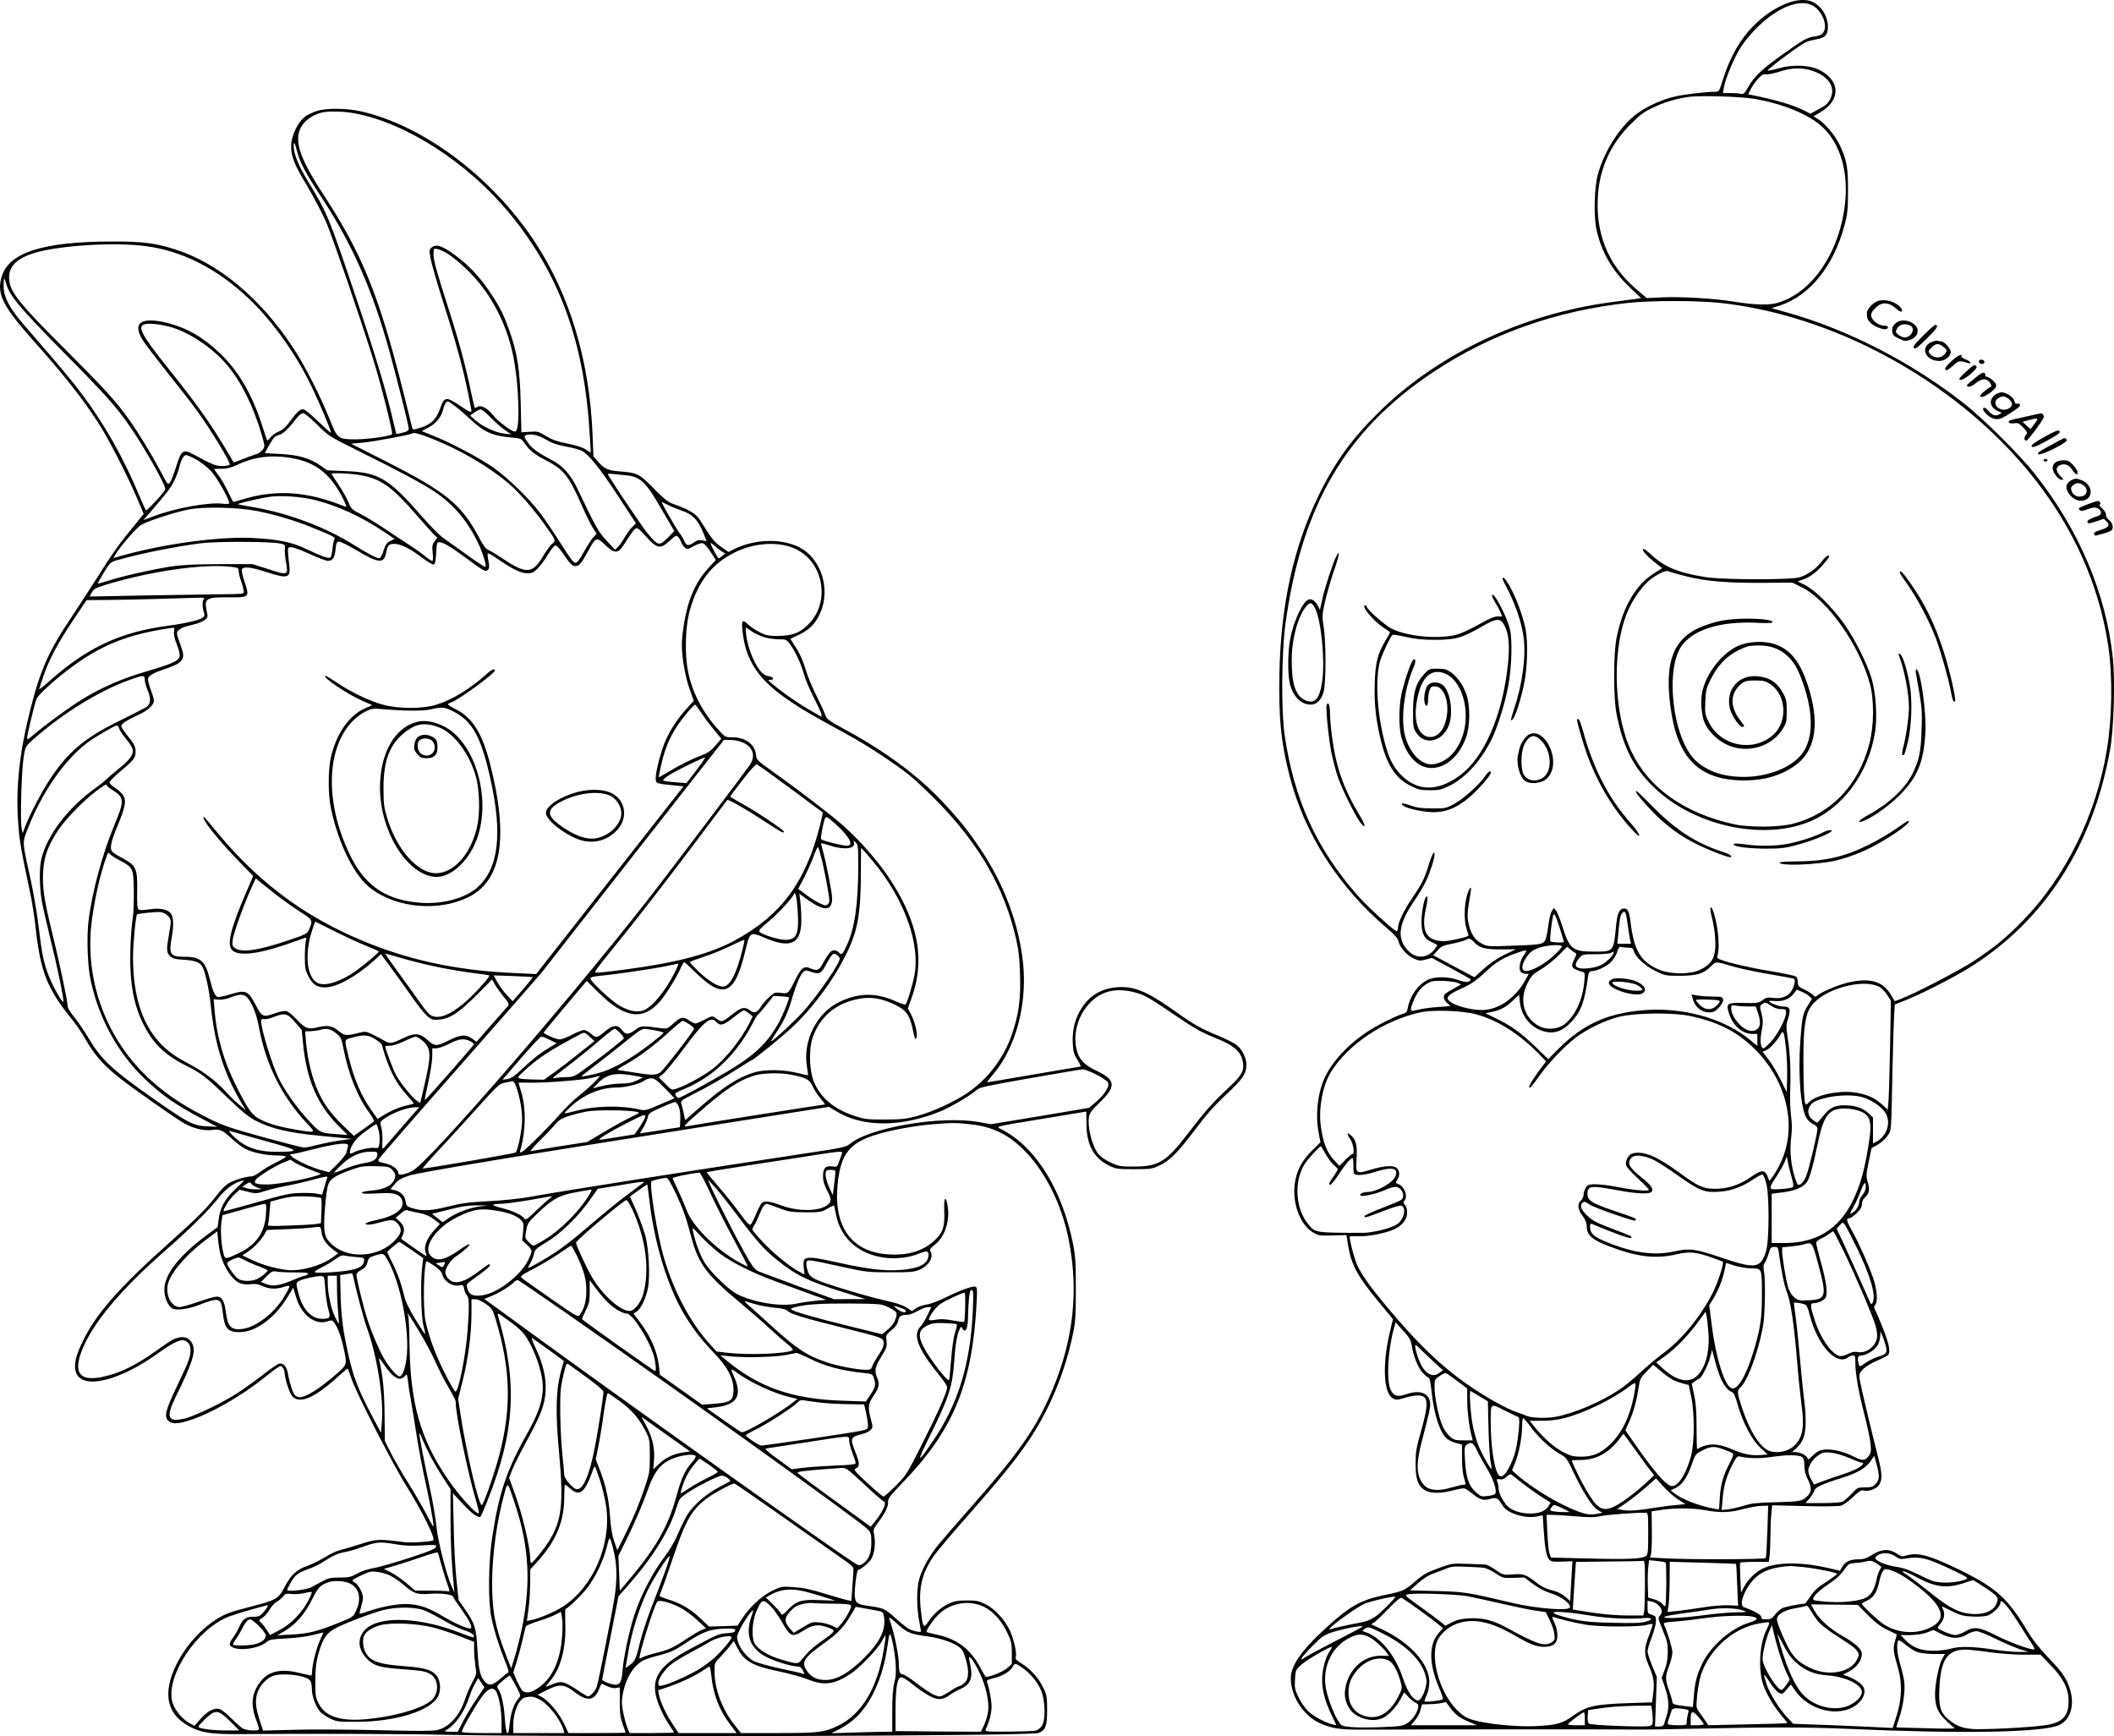 <?xml version="1.0" encoding="UTF-8"?>
<svg xmlns="http://www.w3.org/2000/svg" version="1.0" viewBox="0 0 1617.704 1328.587" preserveAspectRatio="xMidYMid meet">
  <g transform="translate(-192.223,1667.212) scale(0.1,-0.1)" fill="#000000" stroke="none">
    <path d="M15671 16668 c-69 -11 -160 -54 -242 -116 -152 -116 -255 -273 -324 -494 -25 -81 -29 -88 -54 -88 -77 0 -257 -22 -326 -40 -104 -26 -226 -85 -297 -144 -120 -98 -233 -281 -279 -451 -27 -97 -32 -322 -10 -420 38 -172 121 -315 256 -443 l85 -81 -32 -5 c-18 -2 -105 -14 -193 -26 -673 -88 -1317 -390 -1769 -830 -214 -208 -346 -389 -471 -645 -192 -392 -291 -835 -302 -1360 -7 -344 11 -531 78 -792 113 -440 374 -849 744 -1163 56 -47 84 -79 88 -98 9 -46 62 -108 112 -132 44 -21 52 -22 96 -11 l48 13 143 -77 c79 -43 147 -81 152 -85 4 -5 0 -13 -11 -18 -14 -8 -34 -5 -78 10 -83 29 -187 29 -241 0 -73 -37 -133 -123 -149 -214 -5 -28 -13 -38 -33 -43 -50 -12 -209 -92 -285 -144 -148 -99 -267 -231 -321 -354 -52 -117 -69 -282 -42 -419 l13 -67 -64 -63 c-77 -75 -119 -156 -132 -250 -22 -155 41 -321 142 -379 38 -22 51 -24 148 -21 l105 3 12 -77 c23 -147 73 -240 235 -435 l109 -132 -21 -86 c-62 -254 -53 -479 20 -520 24 -13 33 -13 90 4 83 25 137 25 155 0 23 -31 16 -92 -28 -250 -38 -132 -43 -162 -43 -255 0 -120 18 -171 74 -203 41 -25 125 -24 216 1 39 10 77 17 85 14 8 -2 34 -20 57 -38 57 -47 87 -57 132 -44 56 15 64 12 93 -36 21 -34 41 -51 80 -69 65 -29 140 -39 195 -27 l41 9 7 -111 c9 -140 21 -205 42 -228 14 -16 29 -18 97 -16 l81 3 -2 -35 c-1 -19 -5 -88 -9 -153 l-6 -117 -32 28 c-34 30 -66 45 -133 62 -23 6 -64 28 -91 49 -81 64 -101 72 -184 65 -73 -5 -73 -5 -132 35 -32 23 -68 41 -80 41 -11 0 -74 2 -138 5 -110 4 -121 2 -198 -26 -111 -40 -133 -52 -207 -116 -76 -64 -85 -68 -231 -98 -180 -38 -263 -85 -448 -255 -183 -167 -264 -285 -264 -381 0 -141 100 -291 230 -347 93 -39 148 -47 345 -46 352 3 1979 3 2075 1 52 -1 244 2 425 6 552 13 886 13 1195 -1 865 -39 1477 -28 1607 28 86 38 122 147 88 266 -25 88 -58 137 -170 253 -67 70 -119 136 -155 196 -151 255 -243 338 -525 475 -225 110 -318 135 -404 109 -33 -10 -41 -8 -75 15 -57 38 -115 35 -186 -9 -42 -27 -65 -35 -101 -35 -66 0 -105 -17 -127 -55 l-20 -33 -76 18 c-195 47 -381 50 -491 9 -66 -25 -131 -83 -167 -151 l-23 -43 -5 110 c-3 61 -4 113 -2 118 2 4 52 7 111 7 l108 0 7 46 c3 26 6 92 6 148 0 56 3 132 7 170 l6 69 248 -6 c142 -4 261 -2 279 3 18 5 59 35 92 66 49 47 63 55 84 50 36 -9 90 10 114 41 27 35 26 92 -5 211 -59 232 -135 551 -141 595 -6 45 -4 51 27 83 19 19 64 47 108 65 42 17 79 37 83 43 17 25 6 84 -36 191 -25 63 -52 128 -61 145 -13 26 -14 34 -3 47 22 26 14 121 -17 208 -39 111 -106 260 -159 356 -45 79 -49 99 -21 99 8 0 32 17 55 38 29 29 40 47 40 69 0 18 9 38 24 52 33 31 38 60 21 117 -13 44 -13 57 7 154 l22 106 48 27 c26 15 59 45 74 67 31 46 28 13 38 500 4 168 9 350 12 405 l6 100 97 39 c127 52 353 168 471 241 579 360 953 942 1081 1680 27 152 37 520 20 687 -51 496 -259 987 -601 1418 -106 135 -384 411 -525 524 -406 322 -907 580 -1383 711 l-103 29 63 20 c229 75 412 301 495 614 23 85 26 117 27 262 1 184 -11 244 -67 359 -35 71 -109 158 -163 192 l-35 21 49 28 c167 96 159 254 -17 333 -72 32 -199 35 -294 7 -41 -12 -81 -20 -88 -18 -11 4 225 181 289 216 13 7 49 17 80 22 70 12 92 34 92 96 0 54 -22 109 -58 147 -50 53 -98 67 -181 55z m116 -35 c74 -35 125 -153 89 -207 -11 -18 -28 -27 -63 -32 -63 -9 -83 -20 -242 -133 -159 -112 -227 -176 -271 -255 -27 -48 -36 -57 -54 -52 -12 3 -47 6 -80 6 l-59 0 7 42 c11 70 83 240 136 319 27 42 87 112 133 155 150 142 307 203 404 157z m-7 -499 c134 -40 194 -130 147 -221 -19 -36 -30 -46 -98 -82 l-53 -29 -45 23 c-93 46 -212 81 -409 121 l-22 4 20 41 c12 22 36 57 55 78 27 30 40 37 62 34 15 -2 62 8 103 21 88 29 165 32 240 10z m-435 -218 c229 -39 431 -124 532 -224 132 -130 192 -346 163 -587 -44 -370 -254 -675 -514 -750 -68 -20 -174 -17 -336 9 -145 24 -401 39 -540 33 l-126 -6 -80 68 c-221 188 -319 438 -292 740 18 198 99 372 243 517 75 76 104 98 175 132 87 41 166 66 268 82 83 13 402 4 507 -14z m-267 -1561 c766 -81 1573 -476 2153 -1055 455 -454 738 -992 824 -1570 35 -231 30 -550 -11 -800 -82 -495 -314 -966 -643 -1304 -127 -130 -217 -204 -376 -309 -108 -71 -455 -251 -562 -291 l-42 -15 -25 43 c-64 109 -159 138 -329 100 -74 -17 -208 -73 -237 -99 -15 -13 -19 -13 -33 3 -10 10 -40 29 -67 42 -45 21 -50 27 -50 55 0 18 -6 38 -14 44 -7 6 -94 25 -192 41 -165 27 -318 63 -387 89 -24 9 -27 14 -20 38 18 66 -1 243 -36 336 -21 55 -28 16 -9 -50 10 -38 22 -107 25 -155 10 -146 -17 -202 -122 -250 -70 -32 -215 -32 -297 0 -148 59 -200 143 -228 366 -10 83 -21 106 -50 106 -35 0 -52 -36 -61 -132 -19 -199 -18 -198 -164 -198 -169 0 -190 16 -247 193 -17 55 -39 108 -48 120 l-17 21 -16 -25 c-9 -13 -21 -64 -27 -114 -6 -49 -17 -100 -25 -111 -18 -28 -40 -32 -256 -39 -180 -7 -185 -6 -229 17 -52 27 -84 76 -101 158 -11 53 -9 77 18 240 9 58 -17 21 -33 -47 -18 -76 -18 -178 1 -239 8 -27 15 -50 15 -51 0 -10 -144 -43 -186 -43 -140 0 -180 76 -138 261 14 64 14 92 -2 77 -14 -15 -34 -121 -34 -188 0 -92 21 -134 80 -158 22 -10 40 -20 40 -23 0 -4 -9 -18 -21 -33 -52 -66 -136 -73 -195 -15 -95 92 -84 204 35 379 33 48 73 114 89 146 32 63 72 184 72 216 0 38 -18 7 -45 -79 -33 -108 -51 -143 -128 -257 -62 -90 -106 -184 -107 -223 0 -12 -4 -24 -8 -27 -12 -7 -223 185 -298 270 -318 362 -488 735 -561 1229 -27 186 -24 625 5 845 123 910 461 1488 1132 1935 437 291 939 469 1490 529 175 19 518 19 698 1z m-700 -4760 c6 -44 14 -95 18 -112 l7 -33 -52 0 -52 0 6 68 c11 123 16 152 32 168 22 22 28 8 41 -91z m-519 -28 c17 -54 31 -100 31 -103 0 -8 -99 -4 -104 5 -6 9 8 137 20 190 8 35 18 17 53 -92z m-654 -107 c41 -43 85 -54 208 -53 l109 1 -89 -43 c-57 -29 -112 -66 -158 -108 l-70 -63 -158 84 -157 84 32 36 c28 32 41 39 114 53 45 9 90 22 101 28 28 16 37 14 68 -19z m669 -29 c3 -5 -24 -37 -61 -71 -70 -66 -177 -124 -217 -118 -34 5 -32 47 6 103 26 39 44 54 88 71 57 23 174 32 184 15z m107 -53 c7 -2 3 -18 -12 -47 -31 -60 -22 -72 70 -98 11 -3 12 -18 7 -72 -13 -140 -67 -258 -149 -325 -50 -40 -134 -48 -193 -18 -122 63 -160 201 -91 333 28 55 40 67 101 103 38 23 99 71 135 107 l66 66 27 -22 c15 -13 32 -25 39 -27z m399 42 c31 0 39 -4 44 -23 11 -46 85 -115 164 -154 75 -37 78 -38 191 -38 131 1 181 16 239 75 37 36 31 36 167 -4 50 -15 170 -40 267 -57 97 -16 184 -32 193 -35 12 -5 14 -14 9 -38 -17 -82 -76 -122 -164 -110 -40 5 -53 3 -80 -17 -30 -22 -40 -24 -140 -22 -133 3 -141 -2 -117 -80 30 -94 102 -157 181 -157 l36 0 0 -46 0 -46 -49 41 c-205 172 -528 261 -840 231 -265 -25 -446 -109 -629 -290 l-82 -83 -98 95 c-110 106 -186 161 -302 217 l-80 39 50 11 c67 15 104 34 160 87 l47 44 6 -55 c10 -103 75 -188 168 -220 85 -30 156 -9 227 69 75 81 100 151 128 354 4 22 10 32 23 32 40 0 116 35 150 69 20 20 42 56 49 80 10 31 17 41 28 37 9 -3 33 -6 54 -6z m-795 -55 c-31 -40 -44 -107 -25 -130 7 -8 23 -15 37 -15 l24 0 -28 -51 c-70 -125 -183 -210 -298 -224 -108 -13 -295 44 -295 89 0 18 39 45 100 71 71 30 118 62 189 129 78 73 136 109 229 142 90 32 98 31 67 -11z m685 16 c0 -19 -54 -73 -93 -92 -43 -23 -131 -35 -171 -25 -34 8 -34 35 0 75 26 31 26 31 127 31 56 0 109 5 117 10 19 12 20 12 20 1z m-1195 -230 l29 -12 -53 -29 c-29 -16 -60 -35 -67 -41 -21 -18 -17 -46 12 -72 l25 -24 -93 -7 c-51 -3 -119 -12 -150 -20 -57 -13 -58 -13 -58 8 0 11 13 49 29 82 28 60 69 101 121 123 31 13 165 8 205 -8z m3224 -28 c19 -9 47 -37 63 -62 l30 -46 -6 -345 c-4 -190 -9 -378 -12 -418 l-6 -72 -45 41 c-54 49 -106 73 -193 89 -120 22 -305 -14 -361 -69 -27 -27 -28 -27 -34 -7 -13 39 -17 439 -6 549 13 128 32 178 89 229 121 109 365 165 481 111z m-532 -74 l21 -21 -29 -46 c-41 -64 -47 -95 -60 -277 -19 -264 4 -529 51 -595 11 -15 34 -34 50 -42 19 -8 30 -20 30 -33 0 -38 -68 -323 -88 -368 -11 -25 -30 -50 -41 -57 -19 -9 -22 -7 -32 17 -40 104 -54 229 -40 341 7 59 7 105 -1 165 -6 45 -9 125 -7 177 6 152 1 297 -17 409 -15 97 -15 108 1 157 23 74 15 94 -38 94 -34 0 -107 29 -107 42 0 2 20 2 44 0 62 -5 112 14 142 54 l26 33 36 -15 c20 -8 47 -24 59 -35z m-291 -74 c24 -16 51 -25 75 -25 36 0 39 -2 39 -28 0 -43 -65 -167 -116 -222 -26 -28 -51 -50 -56 -50 -22 0 -30 55 -17 120 14 75 14 98 -2 159 -11 39 -10 45 6 57 25 19 28 18 71 -11z m-174 -5 l56 0 16 -47 c24 -69 21 -109 -9 -129 -16 -11 -34 -14 -55 -9 -63 14 -140 108 -140 171 0 25 2 26 38 20 20 -3 62 -6 94 -6z m-2087 -59 c161 -42 331 -148 480 -300 l59 -61 -21 -27 c-62 -79 -115 -164 -109 -171 8 -8 15 0 88 101 67 92 188 218 266 277 90 69 228 135 337 162 122 30 415 33 543 5 229 -50 373 -128 513 -274 235 -247 305 -593 172 -859 -19 -40 -46 -84 -58 -100 l-23 -29 -15 38 c-21 50 -46 48 -126 -8 -86 -60 -176 -90 -271 -90 -95 0 -130 16 -275 122 -172 127 -276 170 -359 149 -32 -8 -59 -57 -50 -91 3 -14 44 -59 90 -101 46 -42 84 -81 84 -87 0 -13 -117 -3 -248 23 -104 20 -198 26 -218 12 -17 -11 -34 -48 -34 -75 0 -13 -9 -32 -20 -42 -29 -26 -25 -66 12 -116 24 -33 32 -55 33 -88 1 -60 44 -98 166 -144 217 -84 361 -101 523 -63 95 22 144 18 262 -23 48 -17 88 -32 90 -34 11 -11 -42 -171 -81 -246 -99 -187 -234 -350 -374 -454 -53 -39 -134 -108 -181 -152 -47 -44 -117 -101 -155 -127 -145 -96 -347 -182 -489 -208 -70 -13 -189 -9 -223 8 -10 5 -43 17 -73 27 -67 21 -223 107 -350 193 -215 146 -399 320 -639 607 -159 190 -222 283 -249 368 -18 54 -42 155 -42 175 0 4 31 6 68 4 77 -4 217 25 281 57 58 30 91 74 91 123 0 25 -7 49 -17 60 -13 14 -14 21 -5 30 31 31 3 110 -45 129 -23 8 -23 10 -9 31 22 31 20 71 -3 92 -26 23 -99 18 -202 -14 -109 -33 -113 -30 -106 78 7 101 -3 149 -38 182 -35 33 -41 19 -10 -25 25 -38 36 -115 15 -115 -6 0 -30 -20 -54 -45 l-44 -45 -44 48 c-53 57 -83 135 -99 262 -17 137 16 308 77 407 134 215 404 395 684 458 94 21 320 14 425 -14z m2375 -266 c6 -60 10 -159 8 -220 l-3 -110 -47 95 c-26 52 -67 122 -92 154 l-46 60 29 12 c28 12 87 78 111 123 18 36 26 14 40 -114z m587 -370 c65 -19 141 -70 170 -114 50 -74 17 -182 -67 -226 l-25 -13 0 100 0 99 -37 34 c-43 40 -100 58 -183 59 -73 1 -115 -21 -163 -84 -19 -25 -38 -46 -42 -48 -4 -2 -22 9 -39 23 -54 46 -35 119 37 146 105 40 259 51 349 24z m-39 -100 c99 -30 114 -79 82 -272 -32 -194 -63 -304 -120 -420 -107 -218 -278 -323 -524 -323 l-96 0 0 189 0 188 85 11 c87 11 146 35 178 70 24 26 50 114 88 297 34 164 59 220 111 254 40 25 121 28 196 6z m-4074 -330 c16 -30 44 -68 62 -85 19 -16 34 -32 34 -35 0 -4 -13 -25 -28 -48 -42 -61 -43 -65 -32 -72 5 -3 33 29 61 72 51 79 96 133 111 133 4 0 7 -24 7 -54 -1 -29 2 -59 5 -65 12 -18 81 -12 163 14 129 41 180 29 153 -35 -22 -52 -145 -120 -219 -120 -30 0 -59 -16 -48 -26 12 -12 123 13 184 40 30 15 68 26 84 26 47 0 79 -71 45 -99 -8 -7 -75 -35 -150 -64 -75 -29 -135 -56 -133 -62 3 -14 6 -13 145 40 67 26 129 45 137 41 44 -16 20 -111 -36 -145 -49 -30 -185 -63 -258 -63 -369 1 -362 0 -416 64 -98 116 -113 325 -32 458 22 36 115 140 126 140 3 0 19 -25 35 -55z m2505 -45 c30 -13 119 -70 197 -126 163 -115 201 -130 318 -121 88 7 168 36 253 93 36 24 69 41 74 38 5 -3 17 -31 26 -62 25 -82 25 -440 0 -523 -40 -134 -80 -140 -347 -49 -195 66 -239 72 -360 45 -140 -31 -294 -12 -472 56 -138 53 -168 78 -168 134 0 18 4 25 13 22 179 -76 296 -117 302 -107 7 12 9 11 -150 71 -117 45 -147 60 -187 99 -49 47 -59 78 -34 100 12 9 21 7 45 -11 16 -12 94 -44 173 -71 171 -59 188 -63 188 -50 0 12 3 11 -180 73 -157 54 -190 75 -190 124 0 64 24 67 224 30 160 -30 261 -33 270 -9 9 24 -8 47 -84 109 -94 77 -109 107 -73 148 23 25 86 20 162 -13z m1067 -149 c10 -34 12 -57 6 -63 -5 -5 -46 -12 -91 -15 -100 -7 -101 -4 -31 102 27 42 55 92 62 112 l13 36 12 -59 c7 -33 20 -83 29 -113z m564 -62 c0 -19 -10 -43 -25 -61 -14 -16 -25 -38 -25 -48 0 -30 -21 -68 -47 -85 -30 -20 -29 -16 6 48 16 28 39 80 52 115 26 68 39 79 39 31z m-74 -454 c112 -229 156 -384 125 -434 -8 -12 -12 -10 -20 10 -20 47 -159 355 -206 457 l-48 102 24 26 c22 24 24 24 37 7 8 -10 47 -85 88 -168z m-93 -42 c96 -201 220 -491 242 -567 10 -34 14 -71 11 -91 -13 -70 -85 -122 -150 -109 -24 4 -45 0 -75 -16 -24 -12 -50 -18 -62 -15 -65 21 -146 137 -189 272 -38 117 -38 133 -5 133 33 0 81 25 89 45 14 38 4 119 -34 255 -22 80 -40 152 -40 161 0 9 17 24 38 33 20 9 48 26 62 36 14 11 28 20 31 20 3 0 40 -71 82 -157z m-196 -98 c66 -246 60 -267 -76 -273 -72 -4 -79 -2 -109 23 -21 18 -37 44 -47 78 -17 61 -45 229 -45 273 l0 31 68 7 c38 4 82 11 98 16 64 19 64 18 111 -155z m-302 88 c17 -133 40 -244 61 -298 29 -71 56 -253 79 -535 8 -107 23 -247 31 -310 28 -199 12 -278 -68 -343 -44 -35 -127 -48 -178 -27 -71 29 -147 149 -205 322 -41 123 -42 138 -14 164 45 41 105 185 151 368 25 103 31 146 35 286 3 91 1 191 -5 223 -7 44 -6 61 4 75 8 9 21 41 30 70 14 47 18 52 44 52 27 0 29 -3 35 -47z m-212 -117 c84 -1 82 5 82 -211 0 -174 -12 -253 -66 -430 -59 -193 -125 -299 -171 -274 -52 28 -116 236 -147 481 l-19 151 29 48 c39 62 74 150 88 220 l12 57 62 -20 c34 -11 93 -21 130 -22z m411 -276 c13 -4 24 -28 37 -81 59 -230 204 -391 293 -324 11 8 28 15 38 15 15 0 18 -8 18 -48 0 -91 21 -215 66 -391 25 -97 48 -205 51 -241 5 -57 2 -69 -17 -92 -26 -34 -47 -35 -102 -7 -106 54 -211 73 -274 49 -14 -6 -39 -24 -55 -41 -24 -26 -30 -28 -35 -15 -8 22 -56 46 -91 46 l-27 0 32 30 c53 48 72 101 72 205 0 50 -5 117 -10 150 -5 33 -19 168 -31 300 -11 132 -27 287 -35 344 -8 58 -14 108 -14 112 0 8 48 2 84 -11z m-738 -220 c10 -150 -25 -274 -96 -334 -61 -50 -154 -27 -252 63 l-52 47 65 47 c82 58 181 160 255 262 l58 80 8 -35 c4 -19 10 -78 14 -130z m-2271 -90 c11 -80 45 -166 81 -209 20 -22 41 -41 48 -41 8 0 16 -36 24 -112 18 -175 65 -315 120 -358 14 -11 45 -25 69 -31 l43 -11 0 -97 c0 -89 6 -131 24 -188 6 -19 4 -23 -14 -23 -12 0 -53 -10 -92 -21 -98 -30 -171 -23 -209 19 -58 65 -63 157 -18 328 63 243 71 278 64 310 -12 68 -82 91 -178 58 -70 -24 -98 -17 -122 31 -35 71 -23 306 26 479 l11 40 58 -65 c47 -51 59 -73 65 -109z m3627 -4 c15 -55 6 -68 -58 -86 -26 -8 -68 -28 -94 -46 -47 -32 -48 -33 -54 -11 -13 49 -7 67 21 67 40 0 108 45 127 84 9 19 16 49 17 68 l1 33 14 -33 c8 -17 19 -52 26 -76z m-3559 -29 c18 -17 63 -61 101 -96 l70 -64 -23 -18 c-54 -44 -113 -13 -153 78 -26 58 -44 133 -33 133 4 0 21 -15 38 -33z m2297 -222 c24 -55 54 -93 85 -105 15 -6 26 -30 44 -94 37 -135 109 -273 175 -333 l55 -51 -49 -4 c-71 -7 -138 6 -222 43 -110 49 -190 49 -268 2 -3 -2 -5 72 -5 165 0 124 -5 189 -19 251 l-18 84 23 18 c13 10 27 19 31 19 16 0 68 96 84 156 l18 67 22 -84 c12 -46 32 -106 44 -134z m-366 -12 c17 -9 51 -21 76 -28 l45 -11 18 -85 c28 -126 27 -359 -1 -461 -37 -136 -96 -228 -145 -228 -41 0 -140 114 -290 331 l-67 97 29 63 c34 78 57 159 72 259 10 71 14 78 62 127 l50 52 60 -50 c33 -28 74 -57 91 -66z m-1650 -9 l76 -57 0 -96 c1 -86 14 -194 35 -273 l7 -28 -71 0 c-64 0 -73 3 -104 30 -19 16 -45 53 -57 82 -29 69 -60 217 -60 294 0 59 1 61 38 86 20 14 42 24 49 23 6 -2 46 -30 87 -61z m1351 -116 c-33 -164 -95 -288 -186 -373 -70 -65 -127 -89 -214 -90 -60 0 -81 5 -137 33 -68 33 -162 117 -227 200 l-33 42 94 0 c63 0 121 7 174 21 151 39 365 143 491 239 31 24 49 32 51 23 2 -7 -4 -50 -13 -95z m-1179 -2 l62 -37 5 -212 c3 -117 10 -232 17 -256 6 -24 9 -46 6 -48 -8 -8 -87 136 -107 195 -11 31 -27 89 -35 127 -18 84 -31 280 -18 273 5 -3 37 -22 70 -42z m297 -159 c16 -5 -7 -217 -32 -288 -41 -120 -87 -183 -116 -159 -35 29 -65 214 -65 405 0 155 -6 150 106 94 52 -26 100 -49 107 -52z m89 -69 c61 -84 151 -168 221 -208 56 -31 58 -34 116 -156 74 -153 139 -253 183 -279 l33 -19 -45 -9 c-65 -13 -120 3 -273 78 -118 59 -272 161 -348 232 l-26 24 25 61 c29 74 51 190 52 276 0 34 4 62 8 62 5 0 29 -28 54 -62z m807 -185 c50 -71 103 -142 117 -159 l25 -31 -62 -58 c-87 -80 -196 -161 -252 -185 -84 -37 -124 -12 -207 131 -37 62 -110 212 -110 225 0 2 33 4 73 4 111 0 212 55 287 155 19 25 35 45 36 45 1 0 43 -57 93 -127z m-1212 -5 c17 -35 51 -96 76 -137 48 -77 78 -174 60 -192 -5 -5 -32 -12 -59 -15 -46 -6 -51 -4 -91 32 -53 50 -72 108 -80 243 -6 94 -4 105 12 117 36 26 52 17 82 -48z m1890 11 c32 -12 62 -25 67 -30 5 -5 -4 -33 -23 -68 -51 -95 -72 -168 -78 -268 l-6 -92 -31 5 c-119 21 -255 73 -315 122 l-24 19 39 19 c50 25 87 80 122 179 27 78 29 81 82 108 65 33 91 34 167 6z m956 -64 c44 -19 86 -35 94 -35 26 0 12 -19 -29 -44 -24 -13 -79 -35 -123 -49 -44 -14 -109 -36 -145 -50 l-66 -25 -22 39 c-12 21 -22 51 -22 67 0 37 35 90 80 120 30 21 43 23 93 18 33 -3 94 -21 140 -41z m-359 6 c11 -9 16 -30 16 -66 0 -35 8 -67 25 -101 34 -66 32 -99 -6 -135 -38 -35 -55 -38 -254 -43 -126 -3 -174 -9 -225 -25 -36 -12 -89 -24 -119 -28 l-54 -6 7 79 c8 105 28 174 72 262 35 68 40 73 63 68 63 -15 154 -16 246 -2 115 17 206 16 229 -3z m586 -147 c0 -19 -9 -41 -25 -58 -21 -22 -32 -26 -81 -26 -55 0 -58 -1 -103 -49 -25 -27 -56 -54 -68 -60 -13 -6 -77 -11 -153 -11 l-132 0 31 35 c17 20 33 46 37 59 6 27 63 53 214 100 111 34 183 76 217 127 l27 41 18 -63 c10 -35 18 -78 18 -95z m-2735 -46 c39 -31 104 -78 146 -105 l77 -50 -16 -26 c-23 -38 -70 -57 -139 -57 -74 0 -142 23 -176 58 -35 37 -67 101 -67 134 0 15 -4 37 -9 50 -8 22 -7 24 19 20 21 -3 35 3 52 20 13 13 28 21 33 18 6 -4 42 -32 80 -62z m1197 -129 l58 -37 -73 -7 c-39 -3 -110 -13 -157 -20 -130 -22 -211 -27 -253 -18 l-39 8 69 47 c37 26 104 79 148 117 l80 70 55 -61 c30 -34 81 -78 112 -99z m-856 -82 l29 -16 -55 0 c-30 1 -65 4 -78 7 -21 7 -22 8 -7 29 15 21 18 22 49 9 18 -7 46 -21 62 -29z m1541 -163 c-4 -108 -9 -200 -13 -205 -6 -10 -580 -12 -763 -2 l-122 6 8 31 c4 17 7 97 6 177 l-2 146 82 12 c110 15 234 13 332 -4 113 -21 187 -18 290 10 50 13 112 24 139 24 l49 1 -6 -196z m-912 -17 c0 -140 -2 -160 -18 -172 -30 -22 -132 -27 -433 -19 l-293 7 -11 31 c-7 17 -14 91 -17 164 l-6 132 44 0 c24 0 104 -5 177 -11 104 -9 144 -9 190 1 49 11 287 29 347 26 19 -1 20 -8 20 -159z m1895 -177 c27 -19 38 -21 78 -14 83 14 135 7 223 -29 99 -41 230 -104 243 -117 18 -18 -103 -43 -183 -38 -67 4 -88 11 -181 58 -79 39 -121 54 -175 62 -70 9 -155 43 -162 65 -2 6 8 19 24 27 36 21 93 15 133 -14z m-1920 -209 c0 -98 -3 -193 -6 -210 l-6 -31 -122 0 c-76 0 -177 8 -270 22 l-148 23 6 100 c3 55 9 137 12 182 l6 83 247 3 c135 1 254 3 264 5 16 2 17 -12 17 -177z m158 164 c9 -8 6 -324 -2 -333 -4 -3 -13 4 -22 16 -8 12 -36 28 -62 35 l-47 14 -3 89 c-2 49 0 113 3 143 l7 54 60 -6 c33 -3 63 -8 66 -12z m1615 -7 c18 -13 33 -24 35 -25 2 -1 -3 -12 -11 -25 -8 -12 -20 -48 -26 -78 -14 -68 -41 -114 -78 -133 -50 -26 -171 -40 -281 -33 -57 3 -110 10 -119 14 -22 13 24 62 112 122 67 45 93 71 138 134 14 20 27 26 60 27 23 1 56 5 72 9 50 13 64 11 98 -12z m-1076 -3 c2 -1 6 -73 9 -161 l7 -159 -74 3 c-43 2 -128 -5 -201 -17 -70 -11 -158 -24 -196 -27 l-69 -7 8 54 c4 30 8 116 8 192 l1 138 253 -7 c138 -4 253 -8 254 -9z m-1936 -29 c20 -2 61 -20 94 -42 57 -38 60 -39 140 -36 l82 3 68 -51 c45 -33 91 -57 138 -71 77 -23 157 -84 142 -109 -16 -26 -259 -6 -435 35 -360 85 -372 86 -586 92 l-202 5 60 54 c32 29 80 61 106 70 26 10 72 27 102 39 47 20 69 22 155 18 55 -2 116 -5 136 -7z m2454 4 c114 -13 255 -42 255 -52 0 -4 -38 -32 -84 -62 -66 -42 -92 -67 -120 -110 -20 -31 -39 -56 -43 -56 -41 -1 -150 -23 -173 -35 -16 -8 -41 -31 -56 -50 -22 -29 -33 -35 -65 -35 -31 0 -39 4 -39 19 0 16 -57 48 -132 74 -46 16 11 158 92 230 56 51 134 77 255 85 11 1 61 -3 110 -8z m785 -84 c285 -198 335 -314 167 -386 -106 -46 -242 -33 -342 34 -47 31 -165 143 -165 156 0 4 18 14 39 24 48 20 76 63 92 137 12 57 26 90 42 101 19 12 100 -21 167 -66z m85 4 c138 -75 229 -85 361 -40 32 11 61 20 65 20 4 0 48 -27 98 -61 97 -65 104 -75 75 -130 -31 -61 -139 -85 -251 -56 -67 18 -142 64 -261 161 -53 43 -121 94 -149 114 -29 19 -53 37 -53 39 0 9 48 -11 115 -47z m-3440 -143 c44 -9 161 -34 260 -57 99 -23 215 -47 258 -53 l78 -11 31 -63 c17 -34 33 -82 35 -107 5 -39 3 -46 -21 -61 -53 -35 -113 -15 -336 107 -110 61 -190 82 -295 76 -60 -3 -93 -11 -131 -30 l-51 -26 -44 35 c-24 19 -95 72 -158 117 -109 78 -112 81 -85 88 48 12 373 1 459 -15z m-616 -73 c-92 -93 -124 -112 -215 -130 -94 -17 -191 -40 -219 -49 -63 -23 182 161 262 196 46 20 223 59 232 52 3 -2 -24 -33 -60 -69z m239 -28 c65 -47 133 -98 152 -114 l35 -30 -27 -29 c-83 -87 -84 -239 -3 -427 19 -44 32 -83 29 -87 -5 -9 -132 -24 -140 -17 -2 3 5 25 16 49 12 27 20 66 20 100 0 142 -153 309 -377 410 l-68 31 24 16 c14 9 63 56 110 105 52 54 90 86 99 82 7 -3 66 -43 130 -89z m1840 28 c26 -30 28 -51 6 -75 -15 -17 -13 -25 22 -111 34 -80 39 -103 39 -168 -1 -53 -7 -93 -24 -136 l-23 -61 26 -76 c30 -90 33 -152 10 -222 -9 -27 -18 -56 -20 -62 -2 -7 -18 -13 -35 -13 l-32 0 7 190 7 190 -36 85 c-19 47 -35 97 -35 110 0 14 14 63 32 108 17 45 32 100 32 122 1 37 -2 41 -31 50 -31 9 -33 11 -33 58 l0 50 33 -7 c17 -3 42 -17 55 -32z m2666 -9 c21 -25 64 -89 98 -142 33 -54 73 -117 89 -140 20 -31 24 -43 14 -43 -35 0 -190 57 -290 108 -129 65 -167 69 -236 29 -25 -15 -59 -27 -75 -27 -29 0 -134 44 -134 56 0 3 11 19 25 36 27 32 32 76 14 110 -6 11 -7 18 -2 16 4 -2 40 -19 78 -38 58 -29 84 -35 149 -38 43 -3 96 1 117 7 38 12 99 70 99 96 0 26 16 17 54 -30z m-1067 -63 c57 -57 97 -87 148 -112 39 -19 71 -34 72 -35 1 0 -5 -23 -13 -50 -17 -56 -14 -81 23 -209 33 -116 29 -237 -13 -369 l-28 -88 -100 5 c-56 3 -227 11 -381 17 l-280 10 -44 47 c-65 69 -136 183 -161 258 -12 36 -20 67 -18 70 3 2 23 -25 46 -61 23 -36 53 -71 68 -77 25 -12 29 -10 59 26 l32 38 36 -51 c121 -168 379 -209 495 -77 34 39 42 87 19 116 -19 25 -73 60 -114 74 l-38 13 35 18 c68 34 110 88 110 141 0 36 -47 79 -152 139 -98 57 -175 127 -211 192 l-26 48 179 -2 179 -2 78 -79z m-385 -44 c16 -21 71 -65 121 -98 155 -101 165 -108 182 -134 15 -23 15 -27 -1 -61 -47 -100 -214 -133 -351 -70 -76 34 -116 66 -154 122 -34 48 -109 223 -109 252 0 38 52 71 140 86 45 8 85 17 88 20 3 3 17 -14 30 -37 14 -24 38 -60 54 -80z m-570 80 c35 -12 32 -13 -60 -14 -53 -1 -166 -11 -251 -23 -164 -22 -319 -28 -289 -10 9 5 70 16 135 25 65 8 156 21 203 29 94 16 205 13 262 -7z m-1162 -40 c122 -20 291 -28 400 -18 70 6 78 -11 13 -28 -35 -10 -102 -12 -248 -8 -197 4 -266 13 -397 52 -140 41 -10 42 232 2z m1234 -7 c48 -10 40 -26 -23 -45 -142 -42 -299 -180 -364 -317 -41 -88 -54 -137 -63 -247 l-7 -83 -51 6 c-90 11 -106 16 -106 33 0 9 -12 49 -25 87 -31 87 -31 107 0 189 14 37 25 83 25 104 0 31 -37 153 -64 213 -6 14 6 17 91 23 54 4 154 16 223 26 123 18 307 24 364 11z m-1426 -30 c42 -11 111 -25 152 -32 95 -17 410 -18 464 -1 22 6 42 9 45 7 2 -3 -10 -41 -27 -86 -39 -97 -40 -145 -6 -224 41 -94 47 -133 38 -215 l-9 -75 -185 -6 c-255 -9 -316 -23 -413 -92 -90 -65 -129 -76 -302 -84 -142 -6 -370 17 -472 48 -55 17 -76 31 -123 77 -142 144 -214 435 -136 552 59 89 169 137 288 126 85 -8 171 -40 290 -108 120 -70 168 -88 227 -88 71 0 101 27 101 88 0 26 -9 67 -20 91 -24 52 -24 55 -4 47 8 -3 50 -15 92 -25z m1552 -21 c0 -6 -9 -29 -20 -50 -55 -108 -65 -316 -21 -431 27 -72 85 -166 140 -230 24 -27 42 -52 40 -53 -2 -2 -139 -6 -304 -9 l-300 -7 -22 33 c-12 17 -33 48 -47 67 -25 34 -25 37 -16 132 5 53 19 124 30 158 66 195 251 357 445 389 71 12 75 12 75 1z m-3112 -26 c-7 -6 -100 -55 -293 -155 -66 -34 -132 -70 -147 -81 -53 -37 -28 2 55 86 74 75 89 86 152 107 93 30 249 59 233 43z m3199 -229 c14 -44 36 -102 49 -128 l22 -48 -26 -40 c-14 -21 -31 -39 -37 -39 -34 0 -145 180 -145 235 0 48 27 160 50 212 l22 48 19 -80 c11 -44 31 -116 46 -160z m-3059 185 c206 -99 335 -234 350 -365 5 -52 -36 -155 -63 -155 -37 0 -81 63 -114 162 -62 186 -175 325 -296 363 -20 6 -20 7 -1 21 28 20 32 19 124 -26z m4287 -10 c74 -39 142 -41 200 -5 22 14 54 25 71 25 18 0 79 -24 143 -56 62 -31 145 -67 184 -80 l72 -22 -70 -1 c-38 -1 -130 8 -203 19 -159 24 -259 25 -326 5 -27 -8 -86 -15 -130 -15 -95 0 -160 25 -215 84 l-35 36 75 0 c46 1 93 8 124 19 28 10 51 19 51 20 1 0 28 -12 59 -29z m-1115 -214 c73 -68 142 -97 254 -105 134 -11 256 -71 256 -127 0 -34 -44 -79 -102 -104 -104 -45 -251 -12 -341 77 -72 69 -146 240 -203 468 -3 11 15 -21 40 -70 31 -64 60 -105 96 -139z m-3257 187 c35 -18 101 -77 128 -114 l20 -28 -61 1 c-121 2 -229 -85 -265 -215 -20 -72 -14 -124 20 -184 47 -78 176 -117 261 -77 42 20 106 89 135 146 12 23 23 45 25 47 2 2 15 -11 30 -28 14 -17 39 -38 55 -47 25 -12 28 -19 23 -42 -11 -44 -41 -88 -81 -115 -35 -23 -49 -25 -194 -31 -85 -4 -190 -4 -233 0 -77 7 -78 7 -104 48 -39 61 -90 202 -97 272 -20 172 72 327 224 380 38 13 69 10 114 -13z m4194 -114 c21 -7 76 -13 123 -14 l86 0 -23 -40 c-24 -44 -53 -188 -53 -267 0 -89 19 -137 74 -192 28 -28 60 -56 71 -63 16 -10 -27 -11 -210 -6 -126 3 -231 6 -232 7 0 0 10 33 23 73 31 92 47 212 38 277 -3 28 -17 87 -30 130 -23 77 -30 148 -18 180 4 12 17 6 59 -28 29 -24 70 -50 92 -57z m-4498 10 c-33 -47 -59 -142 -59 -218 0 -85 20 -162 70 -268 l39 -83 -27 6 c-58 13 -152 64 -192 104 -23 23 -56 71 -72 106 -27 57 -30 73 -26 136 4 70 5 72 49 112 40 36 210 135 232 136 5 0 -2 -14 -14 -31z m5041 -9 c79 -11 189 -20 266 -20 l131 0 76 -79 c98 -100 138 -180 139 -274 0 -110 -40 -159 -150 -182 -73 -16 -375 -35 -542 -35 -107 0 -165 20 -233 79 -57 50 -70 100 -64 233 10 219 60 295 197 297 25 0 106 -8 180 -19z m-4589 -66 c33 -16 68 -81 90 -165 12 -43 11 -50 -14 -101 -59 -120 -140 -177 -231 -164 -91 14 -147 75 -154 166 -6 77 17 138 72 198 69 76 167 103 237 66z m468 -359 c38 -53 75 -81 150 -111 l56 -24 -254 0 -253 0 31 36 c17 19 37 55 43 80 l12 44 61 1 c48 1 116 11 121 18 0 0 15 -19 33 -44z m1545 -16 c3 -17 6 -51 6 -75 0 -39 -3 -44 -26 -50 -41 -10 -447 6 -462 18 -8 7 -12 28 -10 57 l3 46 48 8 c102 17 196 24 313 26 l122 1 6 -31z m247 5 c36 -6 37 -7 28 -38 -5 -17 -9 -43 -9 -58 0 -28 0 -28 -69 -28 -39 0 -72 4 -75 9 -3 4 1 26 9 47 7 22 16 47 19 57 6 18 33 21 97 11z m-761 -74 l0 -50 -65 0 c-36 0 -65 3 -64 8 0 8 109 90 122 91 4 1 7 -21 7 -49z m874 8 c20 -23 36 -45 36 -50 0 -4 -22 -8 -50 -8 l-50 0 0 43 c0 71 14 74 64 15z M14494 12469 c-7 -12 47 -68 115 -119 l33 -26 -59 -37 c-142 -87 -243 -259 -290 -494 -25 -125 -25 -461 0 -587 52 -257 130 -410 288 -561 301 -289 816 -405 1174 -266 265 103 466 373 516 693 18 113 6 295 -25 403 -35 118 -129 307 -213 425 -91 126 -222 257 -296 294 l-58 29 34 12 c57 19 104 53 157 113 27 31 50 60 50 64 0 21 -28 3 -57 -37 -40 -53 -109 -103 -171 -121 -65 -20 -582 -19 -712 1 -205 31 -319 77 -415 166 -43 40 -66 56 -71 48z m335 -208 c151 -38 316 -51 602 -49 l206 2 75 -37 c196 -97 441 -445 520 -740 33 -123 31 -325 -6 -461 -82 -313 -291 -531 -581 -607 -106 -28 -332 -30 -450 -5 -379 83 -652 274 -786 552 -148 305 -154 835 -14 1115 41 81 99 159 149 201 54 44 126 79 145 69 9 -5 72 -23 140 -40z M15130 11928 c-86 -12 -204 -52 -262 -90 -155 -99 -203 -267 -163 -573 52 -398 219 -564 564 -565 164 0 301 43 408 128 144 115 171 326 77 607 -57 171 -129 263 -240 304 -87 33 -215 27 -299 -13 -121 -59 -237 -209 -266 -346 -16 -73 -7 -184 19 -242 27 -62 94 -128 166 -163 152 -74 344 -21 431 120 27 44 30 56 30 134 0 71 -4 94 -24 131 -46 89 -105 129 -202 137 -144 13 -243 -104 -209 -247 13 -53 72 -140 95 -140 21 0 19 4 -19 54 -80 105 -73 213 18 280 22 17 42 21 100 21 62 0 78 -4 114 -27 126 -84 137 -293 19 -393 -154 -132 -398 -81 -488 100 -30 61 -31 69 -27 159 3 84 8 102 41 169 52 106 121 178 212 223 63 31 83 36 147 37 93 1 163 -22 221 -74 56 -49 86 -100 125 -211 81 -228 81 -418 2 -533 -76 -111 -260 -187 -450 -188 -158 -1 -287 43 -375 128 -176 172 -235 711 -97 885 95 118 293 177 555 167 105 -5 137 -3 134 6 -8 25 -226 34 -357 15z M12148 12415 c-26 -50 -88 -240 -107 -327 l-18 -83 -16 32 c-20 37 -48 56 -72 47 -44 -17 -111 -159 -139 -297 -19 -89 -21 -263 -5 -339 22 -101 86 -168 160 -168 47 0 82 34 100 98 19 63 19 388 0 499 -12 76 -12 89 9 184 12 56 42 160 66 231 44 124 54 186 22 123z m-165 -393 c47 -81 80 -392 58 -557 -19 -142 -58 -186 -134 -150 -72 34 -102 128 -100 315 1 161 52 340 116 408 26 27 36 25 60 -16z M16460 12291 c0 -6 27 -47 60 -93 71 -98 165 -278 214 -405 39 -103 99 -314 117 -413 12 -65 22 -89 32 -73 9 15 -40 232 -83 366 -71 224 -147 379 -268 550 -51 71 -72 91 -72 68z M13420 12243 c0 -4 20 -46 45 -93 55 -108 100 -240 115 -345 22 -143 -6 -364 -70 -552 -16 -48 -27 -89 -25 -91 17 -17 59 96 95 253 31 132 37 337 16 445 -20 99 -72 239 -122 328 -30 54 -54 78 -54 55z M13340 12111 c0 -6 12 -30 26 -53 15 -23 32 -55 39 -72 l13 -31 -36 0 c-26 -1 -67 -18 -137 -58 -55 -32 -129 -67 -165 -78 -129 -41 -378 -21 -506 41 -55 27 -194 150 -194 172 0 4 -4 8 -10 8 -38 0 60 -119 140 -171 28 -18 50 -34 50 -35 0 -1 -15 -29 -34 -61 -63 -106 -79 -171 -84 -334 -5 -161 11 -294 53 -456 46 -174 112 -271 223 -325 59 -29 76 -33 147 -33 71 0 88 4 149 34 128 63 253 205 332 376 45 99 97 273 119 395 26 146 31 350 11 430 -26 105 -136 308 -136 251z m99 -234 c30 -62 37 -149 22 -292 -41 -387 -182 -712 -369 -848 -171 -126 -330 -122 -456 13 -57 61 -89 128 -121 254 -57 225 -70 485 -30 616 19 59 79 185 94 194 4 3 51 -4 102 -16 71 -16 126 -22 224 -22 156 0 204 14 350 98 126 72 150 72 184 3z M12733 11618 c-18 -21 -71 -181 -87 -262 -20 -96 -20 -245 -1 -321 45 -170 155 -264 276 -235 95 23 176 107 220 229 32 90 33 247 1 334 -26 71 -69 131 -119 166 -31 21 -49 26 -101 26 -61 0 -65 -1 -101 -41 -64 -68 -85 -138 -86 -285 0 -120 1 -127 27 -167 66 -99 205 -63 249 65 34 96 8 259 -48 303 -33 26 -87 26 -112 1 -22 -22 -37 -97 -27 -136 10 -40 26 -29 26 19 0 23 5 57 11 75 9 25 16 31 40 31 64 0 107 -97 95 -211 -10 -96 -53 -164 -111 -175 -98 -18 -151 101 -121 271 25 147 80 225 157 225 179 0 280 -310 175 -536 -44 -94 -113 -153 -198 -169 -86 -16 -176 65 -219 198 -42 130 -14 374 62 546 19 43 13 76 -8 49z M16453 11658 c42 -110 77 -291 77 -398 0 -73 -22 -228 -44 -307 -8 -29 -10 -55 -6 -58 13 -8 18 4 41 96 30 123 37 329 14 450 -21 117 -56 221 -74 227 -9 3 -12 0 -8 -10z M16583 11523 c48 -267 49 -277 44 -433 -5 -170 -18 -233 -69 -337 -55 -113 -179 -229 -335 -315 -70 -38 -98 -67 -51 -52 66 21 200 114 284 198 139 139 187 255 200 481 9 153 -38 485 -68 485 -6 0 -8 -12 -5 -27z M12074 11277 c-8 -23 14 -245 36 -362 12 -58 35 -145 51 -193 34 -96 136 -300 173 -347 43 -54 39 -18 -7 57 -122 202 -181 368 -212 604 -8 60 -15 139 -15 176 0 63 -13 97 -26 65z M13990 11165 c0 -21 46 -179 75 -261 83 -229 203 -428 357 -592 62 -67 58 -32 -4 41 -118 136 -175 220 -248 365 -53 107 -100 233 -134 361 -13 47 -28 87 -34 89 -7 2 -12 1 -12 -3z M13595 11028 c-31 -37 -43 -64 -57 -135 -13 -66 13 -164 52 -195 39 -31 130 -22 170 17 54 52 63 146 22 239 -47 104 -133 139 -187 74z m124 -26 c82 -86 83 -245 1 -287 -57 -30 -120 -13 -142 39 -21 52 -16 174 10 223 39 74 78 81 131 25z M13285 10730 c-45 -65 -165 -172 -235 -210 -63 -34 -68 -35 -170 -34 -81 0 -118 6 -164 22 -60 22 -85 21 -53 -3 31 -22 158 -49 232 -48 89 1 159 27 247 94 67 50 187 183 188 207 0 23 -17 12 -45 -28z M14442 10610 c8 -24 131 -160 195 -216 92 -80 167 -131 268 -181 102 -51 253 -108 262 -100 11 11 -8 23 -67 42 -194 62 -354 166 -522 336 -120 121 -144 143 -136 119z M16430 10329 c-47 -34 -143 -90 -215 -125 -189 -92 -328 -123 -557 -124 -65 0 -118 -4 -118 -9 0 -26 270 -18 417 13 102 22 224 69 327 126 149 83 278 180 239 180 -5 0 -46 -28 -93 -61z M15870 10301 c-53 -28 -175 -68 -262 -85 -89 -19 -224 -21 -333 -5 -70 9 -97 8 -83 -6 14 -14 128 -27 243 -27 107 0 147 4 226 25 157 41 331 118 264 117 -11 -1 -36 -9 -55 -19z M14264 9181 c-30 -13 -38 -29 -23 -47 37 -45 196 -88 244 -66 47 22 26 66 -46 96 -45 19 -148 28 -175 17z m186 -47 c60 -35 52 -48 -28 -42 -70 5 -162 39 -162 60 0 18 153 4 190 -18z M14874 9034 c17 -67 66 -109 129 -109 32 0 45 7 74 38 22 25 33 46 31 60 -3 20 -9 22 -78 23 -41 0 -95 4 -119 8 l-44 8 7 -28z m208 -26 c-1 -7 -14 -23 -28 -35 -37 -34 -85 -30 -123 8 -17 17 -31 34 -31 38 0 4 42 6 93 4 67 -2 91 -6 89 -15z M4344 15822 c-28 -10 -63 -26 -77 -35 -62 -40 -117 -151 -117 -235 0 -79 24 -139 125 -307 52 -88 118 -214 146 -280 49 -116 247 -693 350 -1020 64 -201 161 -587 151 -596 -14 -15 -188 -39 -275 -39 -138 0 -143 4 -201 151 -71 179 -193 418 -284 555 -248 376 -572 645 -901 748 -154 49 -248 60 -476 60 -535 0 -797 -84 -851 -272 -38 -128 10 -224 237 -479 236 -264 379 -445 499 -630 79 -121 222 -398 300 -581 l52 -123 -24 -29 c-12 -15 -63 -77 -111 -137 -49 -59 -136 -184 -193 -277 -58 -92 -156 -243 -217 -335 -181 -268 -244 -409 -322 -716 -84 -330 -113 -598 -94 -865 9 -138 23 -215 93 -545 14 -66 33 -185 41 -265 37 -334 89 -465 275 -695 32 -38 77 -104 100 -145 77 -134 139 -205 270 -309 97 -77 423 -306 490 -344 70 -40 151 -60 214 -52 64 8 77 2 156 -70 32 -30 77 -63 100 -75 56 -28 159 -50 243 -50 37 0 67 -4 67 -9 0 -5 -33 -24 -72 -43 -40 -19 -94 -51 -121 -71 -26 -21 -57 -37 -70 -37 -43 0 -142 -31 -180 -56 -21 -13 -59 -53 -85 -87 -76 -100 -144 -168 -372 -372 -377 -337 -548 -532 -650 -738 -59 -119 -75 -189 -57 -245 46 -140 338 -69 645 156 86 63 155 96 182 87 34 -11 50 -35 50 -74 0 -53 -11 -82 -101 -271 -90 -189 -102 -237 -70 -269 27 -27 69 -27 157 0 156 47 396 183 574 325 41 33 88 69 104 79 28 18 29 18 42 0 8 -10 14 -25 14 -32 0 -45 35 -157 57 -183 57 -68 173 -17 367 161 31 28 58 50 60 48 1 -2 15 -40 30 -84 41 -116 319 -659 422 -821 113 -181 219 -393 202 -409 -11 -10 -172 -21 -223 -14 -190 25 -215 24 -331 -14 -60 -19 -131 -40 -159 -47 -27 -6 -80 -31 -117 -55 -38 -23 -98 -53 -135 -66 -83 -29 -125 -70 -175 -165 -44 -86 -66 -98 -247 -144 -67 -17 -145 -39 -175 -50 -151 -57 -312 -213 -401 -390 -118 -234 -75 -403 126 -494 76 -35 159 -45 344 -44 535 4 1269 2 1570 -5 917 -20 4490 -10 4552 13 56 21 68 51 68 175 0 102 -2 115 -31 175 -34 72 -102 146 -170 186 -34 20 -43 31 -39 45 10 30 -15 140 -46 206 -40 83 -116 165 -187 200 -49 24 -69 28 -142 28 -70 -1 -95 -5 -140 -26 -60 -29 -116 -79 -157 -141 -34 -50 -39 -41 -54 90 -20 174 9 292 105 426 24 33 137 167 251 296 254 288 370 431 469 578 163 241 283 535 343 837 14 71 18 139 18 325 0 206 -3 249 -23 350 -83 408 -281 729 -535 864 -59 31 -94 21 318 89 l320 53 1 -96 c1 -158 56 -260 172 -317 54 -26 64 -28 192 -28 126 0 139 2 192 27 81 38 143 100 274 274 82 110 147 184 238 269 130 122 156 160 156 232 0 50 -35 118 -76 149 -19 15 -82 46 -141 71 -138 57 -181 81 -338 193 -208 147 -307 188 -437 177 -118 -10 -205 -61 -268 -158 -51 -79 -73 -165 -69 -266 4 -69 8 -87 36 -131 18 -29 28 -52 24 -52 -5 0 -165 -27 -357 -60 -192 -33 -352 -60 -357 -60 -4 0 20 32 53 71 165 198 252 523 222 832 -30 299 -142 604 -321 873 -97 145 -162 227 -292 366 -187 201 -439 388 -741 552 -143 78 -147 81 -164 125 -9 26 -41 93 -70 151 -29 58 -62 139 -74 180 -24 80 -52 142 -95 204 -14 21 -25 39 -23 40 2 1 33 17 70 34 75 36 120 83 154 157 92 202 0 453 -193 525 -141 53 -323 40 -467 -32 l-39 -20 -56 39 c-53 37 -73 62 -164 208 -29 46 -86 80 -202 120 -40 14 -70 38 -150 119 -111 113 -124 120 -263 131 -87 6 -118 21 -164 75 l-35 40 -6 157 c-22 571 -173 1075 -442 1484 -330 500 -854 892 -1335 1000 -112 24 -266 25 -336 1z m296 -18 c395 -74 867 -381 1185 -769 384 -469 572 -991 611 -1704 l7 -123 -39 25 c-25 16 -75 32 -141 45 -79 16 -116 29 -162 57 -56 35 -65 37 -124 33 l-65 -4 -5 221 c-6 253 -25 380 -83 546 -43 123 -69 178 -138 284 -72 110 -151 201 -232 266 -128 103 -189 130 -226 99 -22 -17 -22 -20 -11 -86 7 -38 51 -190 98 -339 94 -293 150 -500 190 -694 14 -68 25 -128 25 -132 0 -17 -19 -9 -93 42 -100 67 -115 65 -145 -21 -33 -92 -75 -131 -175 -158 -35 -10 -37 -9 -43 16 -3 15 -39 158 -79 317 -175 691 -306 1012 -597 1457 -164 251 -214 380 -188 478 19 71 87 129 175 151 52 12 170 10 255 -7z m-445 -289 c24 -89 63 -164 194 -363 234 -358 387 -708 515 -1175 62 -225 146 -562 146 -585 0 -15 -11 -22 -46 -31 -26 -7 -48 -11 -49 -9 -1 2 -12 46 -24 98 -53 229 -133 496 -281 935 -209 621 -223 657 -367 893 -75 122 -113 215 -113 275 0 42 8 31 25 -38z m-1160 -726 c279 -36 545 -170 785 -396 164 -154 331 -378 450 -606 64 -121 192 -418 184 -426 -2 -2 -46 37 -98 87 -53 52 -102 92 -113 92 -27 0 -45 -16 -98 -88 -33 -46 -58 -68 -89 -82 -24 -10 -53 -30 -65 -46 -12 -15 -23 -25 -24 -23 -2 2 -20 56 -40 119 -77 237 -180 413 -320 547 -131 125 -250 194 -401 233 -206 52 -277 1 -188 -136 21 -32 105 -142 186 -244 82 -102 182 -231 223 -287 110 -151 264 -406 253 -417 -6 -6 -32 -10 -59 -10 -49 0 -72 10 -219 89 -78 42 -93 32 -131 -92 -17 -54 -38 -109 -47 -121 -16 -24 -17 -23 -74 85 -66 125 -164 287 -240 394 -99 140 -195 244 -495 544 -336 334 -414 431 -422 522 -10 100 47 163 188 208 186 58 611 86 854 54z m2320 -63 c30 -19 89 -68 131 -108 182 -172 309 -406 364 -671 32 -156 49 -419 34 -531 -5 -35 -11 -46 -24 -46 -24 0 -131 81 -164 124 -39 51 -90 80 -116 66 -12 -7 -23 -10 -25 -8 -2 2 -15 60 -30 128 -39 190 -97 403 -170 628 -93 289 -115 368 -115 419 0 45 0 45 30 39 17 -3 55 -21 85 -40z m-3385 -226 c24 -89 107 -188 440 -525 326 -330 398 -411 502 -560 115 -165 284 -465 275 -488 -11 -26 -141 -167 -148 -160 -4 4 -26 53 -49 108 -123 295 -269 552 -439 779 -89 118 -159 201 -444 530 -111 128 -157 215 -157 297 0 33 2 59 5 59 2 0 9 -18 15 -40z m1245 -327 c145 -36 332 -160 445 -294 111 -133 201 -316 265 -534 25 -88 25 -90 7 -115 -11 -14 -32 -29 -48 -33 -16 -5 -61 -21 -101 -37 l-72 -27 -57 96 c-125 209 -219 342 -456 639 -195 244 -227 306 -168 323 31 9 106 2 185 -18z m2191 -610 c27 -20 78 -64 114 -98 105 -99 170 -128 316 -141 75 -7 75 -7 105 -50 36 -52 71 -79 169 -130 127 -66 166 -116 264 -339 29 -66 66 -142 83 -169 l31 -49 -25 -26 c-14 -14 -46 -64 -72 -111 -33 -61 -52 -85 -66 -85 -14 0 -44 40 -110 145 -50 80 -120 184 -155 230 -87 116 -246 271 -360 352 -102 73 -334 195 -468 248 l-83 33 56 30 c58 32 95 79 110 142 7 31 22 55 35 55 4 0 29 -16 56 -37z m274 -89 c36 -36 85 -79 110 -96 l45 -30 -55 6 c-68 9 -161 51 -218 101 l-42 37 32 23 c18 13 40 24 48 24 9 1 45 -28 80 -65z m-1331 -51 c87 -88 88 -88 327 -207 293 -145 477 -243 568 -304 141 -93 248 -216 329 -379 38 -75 75 -189 64 -199 -3 -3 -66 37 -139 90 -73 52 -157 112 -186 133 -29 21 -101 94 -161 163 -255 293 -331 338 -585 347 l-140 6 -48 34 c-79 57 -174 85 -310 91 -65 3 -118 6 -118 7 0 7 55 102 68 117 8 9 27 20 42 23 28 6 74 51 133 128 16 21 37 37 48 37 13 0 55 -35 108 -87z m882 -109 c207 -81 433 -213 584 -342 80 -69 182 -185 272 -310 91 -127 91 -128 61 -151 -14 -11 -44 -52 -67 -90 -85 -143 -130 -146 -319 -19 -40 27 -86 55 -102 61 -20 9 -40 35 -70 92 -134 255 -253 352 -712 585 l-270 137 84 7 c82 7 377 62 387 72 9 9 54 -3 152 -42z m872 -7 c42 -26 82 -39 150 -52 50 -9 104 -23 120 -32 54 -28 136 -129 276 -342 l140 -214 -27 -26 c-16 -14 -42 -51 -60 -82 -17 -30 -41 -64 -53 -75 l-21 -19 -64 70 c-65 70 -79 96 -225 401 -49 103 -110 171 -191 214 -113 59 -157 91 -188 138 -28 42 -29 47 -13 54 35 15 98 0 156 -35z m-2678 -152 c35 -19 86 -60 114 -90 49 -54 146 -229 136 -245 -3 -4 -22 -6 -44 -3 -107 15 -370 -33 -534 -96 l-78 -29 43 49 c136 158 160 189 187 239 16 30 35 78 42 105 16 68 36 105 56 105 9 0 44 -16 78 -35z m733 11 c182 -32 294 -122 389 -309 28 -57 31 -68 16 -62 -287 118 -528 134 -787 55 -37 -12 -69 -20 -70 -18 -2 2 -19 38 -40 80 -20 42 -52 97 -71 122 -19 26 -35 47 -35 49 0 1 26 2 58 2 42 0 73 8 117 29 132 63 266 80 423 52z m528 -131 c154 -29 237 -89 422 -302 66 -76 129 -146 140 -157 l21 -18 -21 -29 c-18 -24 -20 -37 -15 -88 5 -41 3 -61 -4 -61 -6 0 -31 17 -56 38 -25 20 -74 55 -108 77 -35 22 -118 77 -184 121 -66 45 -154 99 -195 120 -71 36 -77 42 -97 92 -12 29 -46 89 -75 133 -30 44 -54 82 -54 85 0 10 155 3 226 -11z m2027 0 c110 -10 150 -48 277 -269 l92 -158 -48 -49 c-67 -68 -74 -66 -156 31 -35 42 -244 352 -302 447 -5 10 4 12 36 8 24 -2 69 -7 101 -10z m-2378 -190 c177 -45 356 -128 533 -247 l74 -50 -34 -16 c-27 -14 -36 -28 -51 -74 -11 -36 -24 -58 -33 -58 -19 0 -90 37 -189 99 -221 139 -502 245 -774 292 -63 10 -116 21 -118 23 -5 5 173 47 240 56 92 13 246 2 352 -25z m2703 -39 c26 -13 71 -31 100 -41 85 -28 128 -73 171 -182 l20 -52 -34 6 c-25 4 -42 0 -63 -16 -41 -29 -57 -26 -73 10 -7 18 -22 43 -34 58 -24 30 -146 241 -139 241 3 0 26 -11 52 -24z m-3146 -45 c135 -27 284 -71 407 -121 163 -65 193 -80 183 -93 -5 -7 -12 -39 -15 -71 -3 -32 -10 -63 -16 -69 -12 -12 -60 4 -185 64 -114 53 -208 73 -406 84 -242 14 -668 -42 -983 -129 l-87 -24 16 27 c40 67 162 207 199 228 58 32 266 99 365 117 121 22 379 16 522 -13z m2950 -168 c109 -124 127 -129 206 -58 46 41 50 43 65 27 8 -9 18 -27 21 -38 4 -12 16 -30 27 -40 20 -18 22 -18 72 10 34 18 58 25 71 20 10 -4 36 -34 57 -67 l39 -60 -53 -57 c-68 -74 -113 -151 -148 -254 -32 -92 -59 -248 -59 -341 0 -95 26 -243 60 -338 l31 -88 -51 -56 c-67 -73 -125 -160 -161 -239 -35 -76 -79 -241 -79 -295 0 -43 0 -43 139 -57 l74 -7 -518 -660 c-285 -363 -538 -686 -564 -718 l-46 -59 -150 7 c-481 20 -872 108 -1266 286 -405 182 -740 442 -1038 807 -46 56 -85 102 -87 102 -33 0 106 -175 280 -353 l96 -98 -59 -137 c-116 -272 -144 -389 -102 -431 47 -47 191 -32 411 43 69 24 133 46 142 50 16 7 17 4 10 -25 -4 -19 -7 -74 -7 -124 0 -76 4 -98 25 -139 34 -68 67 -91 133 -90 88 2 237 84 374 208 l51 46 79 -107 c44 -60 117 -161 162 -226 88 -124 129 -166 164 -168 103 -5 171 34 324 186 l121 122 21 -38 c12 -21 42 -63 67 -94 41 -50 44 -58 32 -73 -8 -9 -65 -74 -127 -144 l-112 -128 -28 20 c-52 39 -92 37 -185 -10 -96 -47 -107 -47 -166 7 -58 51 -94 53 -186 9 -88 -42 -98 -43 -144 -16 -19 11 -59 32 -87 46 -52 25 -53 25 -114 10 -86 -22 -102 -20 -149 19 -46 39 -85 44 -165 24 -64 -16 -89 -6 -151 60 -30 33 -66 62 -79 65 -14 4 -49 -2 -82 -14 -99 -35 -106 -32 -154 61 -58 111 -76 119 -193 82 -46 -14 -91 -23 -100 -20 -19 8 -38 51 -60 143 -32 129 -71 164 -183 164 -119 0 -130 15 -107 147 19 108 14 171 -16 195 -31 25 -84 32 -159 21 -44 -7 -70 -7 -79 0 -9 7 -12 45 -10 141 3 168 -8 194 -104 246 -36 19 -72 41 -81 49 -29 23 -19 77 35 204 61 146 70 199 38 240 -12 16 -40 39 -61 53 -22 13 -39 31 -39 39 0 8 38 46 84 85 100 83 116 103 116 148 0 41 -11 62 -67 130 -23 30 -43 60 -43 67 0 18 41 45 128 85 75 34 122 77 122 111 0 10 -11 49 -25 85 -14 37 -23 76 -19 86 7 22 45 43 138 74 129 44 148 71 116 162 -41 113 -40 112 -20 132 10 10 37 24 59 29 23 6 59 16 80 21 22 6 50 19 62 29 22 18 23 22 12 72 -19 93 -2 102 179 100 148 -1 151 2 112 118 -15 43 -24 86 -21 95 10 25 66 20 186 -19 169 -55 189 -48 176 58 -4 34 -8 78 -9 97 -1 33 1 35 29 34 17 -1 80 -25 141 -53 61 -28 122 -51 136 -51 36 0 52 25 58 89 4 46 8 56 25 59 11 1 72 -29 138 -68 162 -98 208 -103 223 -21 11 60 21 71 62 71 50 0 122 -35 212 -104 41 -31 81 -55 90 -54 12 3 16 22 20 88 5 84 5 85 30 82 31 -3 92 -41 212 -130 122 -90 136 -98 154 -80 11 11 12 25 4 68 -6 29 -8 56 -5 58 3 3 38 -17 78 -45 108 -75 175 -108 224 -108 36 0 49 6 80 37 20 20 55 67 77 105 23 37 48 69 57 71 10 2 30 -19 55 -55 55 -82 75 -103 99 -103 29 0 47 21 98 115 59 109 64 111 131 46 73 -68 97 -67 143 4 62 98 83 125 98 125 8 0 29 -17 47 -37z m-2777 -80 c38 -8 40 -10 37 -41 -2 -18 2 -64 9 -103 18 -100 15 -101 -133 -53 l-123 39 -255 0 c-193 -1 -283 -5 -370 -18 -144 -23 -352 -69 -470 -106 -49 -16 -90 -27 -90 -24 0 3 21 40 47 84 46 75 50 80 100 94 169 49 441 104 643 130 122 15 526 14 605 -2z m3379 -59 l28 -18 -22 -18 c-12 -10 -25 -18 -29 -18 -7 0 -61 102 -61 115 0 5 12 -3 28 -17 15 -14 40 -34 56 -44z m501 41 c121 -32 209 -116 247 -237 39 -127 12 -260 -72 -351 -68 -75 -129 -100 -240 -101 -72 -1 -94 3 -140 26 -30 14 -70 40 -88 57 -49 46 -56 41 -49 -36 22 -235 124 -387 368 -549 102 -69 167 -106 429 -249 150 -81 375 -229 485 -318 44 -36 141 -127 215 -203 317 -325 508 -658 596 -1040 22 -96 28 -151 32 -284 5 -193 -10 -299 -62 -453 -63 -183 -188 -347 -346 -452 -100 -67 -261 -140 -375 -172 -88 -24 -118 -27 -250 -28 -139 0 -157 2 -237 29 -156 51 -261 141 -310 266 -33 85 -37 244 -8 329 55 164 183 271 363 301 87 15 166 2 263 -44 89 -42 118 -81 140 -187 17 -82 21 -90 30 -65 10 25 -14 124 -43 177 l-24 45 24 65 c113 300 59 597 -172 940 -85 127 -220 280 -344 391 -93 83 -344 275 -553 424 -109 77 -112 80 -117 122 -9 79 -81 132 -181 132 -53 0 -55 1 -106 57 -117 128 -200 285 -231 439 -30 141 -23 360 15 487 63 213 169 347 341 432 128 63 277 81 400 50z m-4249 -161 c45 -6 52 -9 52 -29 0 -12 9 -52 22 -89 12 -36 20 -72 17 -79 -3 -9 -41 -12 -143 -12 -76 -1 -341 -5 -588 -9 l-448 -9 16 31 c14 26 28 34 103 58 349 106 752 164 969 138z m-216 -249 c-12 -14 -9 -69 5 -107 3 -7 1 -19 -4 -26 -13 -21 -128 -49 -270 -68 -365 -47 -626 -168 -915 -428 -44 -39 -77 -64 -74 -56 3 8 17 52 32 97 41 122 111 255 227 428 l104 155 160 1 c135 1 494 10 694 17 47 2 52 0 41 -13z m-226 -244 c-4 -20 3 -53 21 -100 18 -44 25 -78 21 -94 -8 -33 -61 -57 -254 -113 -183 -54 -325 -115 -476 -204 -99 -60 -294 -201 -393 -286 -36 -31 -43 -34 -43 -18 0 25 57 260 71 297 12 29 120 130 229 214 258 199 472 285 822 332 4 1 5 -12 2 -28z m4516 -45 c29 -9 80 -16 112 -16 57 0 59 -1 89 -42 40 -56 82 -148 104 -227 9 -36 44 -117 76 -180 54 -106 67 -141 54 -141 -3 0 -49 26 -104 59 -92 54 -204 134 -276 195 -29 25 -29 25 -7 26 35 0 21 24 -16 28 -37 4 -71 40 -111 121 -31 62 -61 169 -61 220 l0 32 43 -29 c23 -17 67 -37 97 -46z m-4740 -325 c0 -16 9 -50 20 -76 29 -67 27 -109 -7 -133 -16 -10 -107 -57 -203 -104 -267 -130 -396 -238 -535 -448 -64 -96 -156 -273 -191 -365 l-19 -50 -8 45 c-11 61 0 436 16 537 12 80 14 82 66 130 219 197 503 374 736 459 114 42 125 42 125 5z m4251 -243 c19 -29 62 -88 97 -131 l64 -78 -45 -52 c-35 -41 -58 -57 -108 -76 -77 -29 -172 -76 -259 -130 -36 -21 -66 -38 -67 -37 -1 1 6 40 17 87 36 167 96 285 209 417 24 28 48 52 52 52 4 0 22 -24 40 -52z m-4447 -130 c3 -13 26 -48 51 -78 25 -30 48 -65 51 -78 11 -40 -17 -81 -95 -144 -42 -34 -88 -73 -102 -87 -14 -14 -54 -47 -90 -72 -208 -150 -366 -358 -410 -539 -18 -74 -15 -225 5 -335 10 -49 37 -169 61 -266 51 -204 108 -476 102 -492 -5 -16 -79 114 -110 193 -40 101 -54 171 -77 364 -11 99 -40 270 -64 380 -65 292 -64 277 -23 382 107 278 282 531 458 663 64 47 208 131 225 131 7 0 14 -10 18 -22z m4773 -108 c81 -36 100 -105 50 -176 -25 -37 -478 -637 -671 -889 -570 -748 -1784 -2155 -1910 -2214 -63 -30 -106 -36 -106 -16 0 29 -45 63 -103 75 -53 12 -55 14 -44 35 7 12 284 331 617 709 333 378 616 702 630 719 13 18 332 425 708 905 l684 872 51 0 c29 0 70 -9 94 -20z m-358 -215 l-74 -96 -85 7 c-47 3 -89 9 -93 14 -5 4 18 24 51 44 69 42 265 137 270 131 2 -2 -29 -47 -69 -100z m561 -19 c62 -44 314 -230 408 -301 2 -2 -8 -48 -22 -103 -109 -430 -296 -683 -646 -874 -187 -103 -439 -171 -828 -223 -100 -14 -199 -25 -218 -25 -44 0 -70 -38 207 306 119 148 341 436 494 639 153 204 280 372 282 375 7 8 134 -64 277 -157 141 -93 156 -101 156 -84 0 13 -216 157 -323 215 -48 26 -87 50 -87 52 0 3 43 61 96 129 57 74 101 122 108 118 6 -3 49 -33 96 -67z m-5070 -95 c0 -4 23 -22 50 -39 83 -52 84 -81 10 -257 -95 -227 -175 -525 -201 -745 -14 -128 -7 -335 16 -445 60 -289 209 -562 411 -755 136 -130 235 -199 438 -307 l121 -64 -80 4 c-104 5 -144 25 -421 220 -311 219 -387 290 -490 464 -30 51 -77 119 -104 152 -28 34 -50 70 -50 83 0 38 -66 351 -119 564 -61 248 -75 339 -69 462 6 118 35 198 114 319 59 88 190 224 294 303 66 49 80 57 80 41z m5583 -301 c103 -95 135 -160 79 -160 -34 0 -184 38 -196 50 -7 7 18 139 31 163 8 14 21 6 86 -53z m167 -305 c0 -302 -27 -488 -90 -622 -30 -66 -39 -73 -60 -48 -7 8 -23 15 -36 15 -24 0 -44 -26 -96 -119 -18 -33 -40 -39 -82 -20 -49 23 -73 5 -116 -83 -55 -111 -55 -111 -112 -104 -44 6 -50 4 -87 -30 -23 -20 -50 -51 -62 -70 -31 -50 -54 -60 -86 -35 -36 29 -63 26 -113 -11 -113 -86 -100 -83 -156 -43 -19 14 -26 13 -79 -15 -31 -16 -63 -30 -71 -30 -8 0 -32 12 -53 26 -45 29 -58 26 -125 -34 -36 -32 -42 -34 -85 -28 -150 20 -153 20 -198 -13 -53 -39 -73 -39 -101 -1 -31 42 -68 40 -123 -5 -69 -58 -74 -59 -112 -25 -19 16 -44 30 -56 30 -12 0 -53 -16 -91 -36 -38 -20 -81 -36 -95 -36 -28 0 -126 43 -122 53 1 4 76 94 165 201 l164 194 92 -91 c196 -194 337 -215 465 -70 47 54 116 163 153 240 16 36 33 65 36 65 3 0 44 -38 91 -84 211 -205 297 -166 377 172 34 144 37 146 150 97 195 -84 277 -46 278 129 1 45 -3 110 -7 145 l-8 64 48 -35 c140 -103 203 -102 203 1 0 43 -50 294 -74 374 -8 26 -12 47 -8 47 4 0 36 -9 70 -20 111 -35 196 -22 178 27 -6 15 -5 15 14 -2 18 -17 20 -30 20 -170z m-275 23 c14 -62 33 -157 42 -211 15 -89 15 -99 1 -113 -14 -14 -20 -14 -59 4 -24 10 -72 40 -106 65 l-63 47 49 93 c26 52 58 124 71 160 13 37 27 67 31 67 4 0 19 -51 34 -112z m439 -62 c203 -269 306 -578 267 -800 -14 -79 -58 -223 -70 -231 -5 -2 -35 7 -66 21 -155 71 -286 71 -435 1 -177 -83 -286 -297 -253 -497 6 -36 10 -66 9 -67 0 -1 -37 8 -81 18 -106 27 -250 29 -329 5 -125 -37 -239 -111 -421 -270 l-110 -96 -11 53 c-6 28 -14 62 -18 74 -6 20 1 26 76 64 123 62 251 135 361 206 54 35 100 63 103 63 11 0 230 177 304 247 164 153 321 366 420 568 87 178 109 304 110 625 l1 185 43 -47 c24 -27 69 -81 100 -122z m-5815 72 c101 -53 106 -63 107 -236 1 -81 -2 -173 -8 -205 -15 -97 -24 -300 -16 -420 8 -141 37 -266 87 -371 77 -163 167 -253 336 -338 120 -60 156 -89 315 -243 110 -106 163 -149 215 -177 122 -63 257 -95 495 -117 63 -6 144 -14 180 -18 l65 -6 -90 -12 c-49 -7 -127 -22 -172 -34 -45 -11 -91 -21 -103 -21 -12 0 -153 36 -314 80 -258 72 -306 88 -422 146 -163 81 -282 157 -399 256 -353 296 -538 747 -496 1204 17 174 69 413 122 551 9 23 11 24 22 10 7 -9 41 -31 76 -49z m1369 -386 c112 -73 110 -69 78 -146 -12 -28 -25 -35 -152 -78 -231 -79 -360 -98 -413 -62 -21 15 -23 22 -18 65 6 50 85 269 142 395 l34 74 113 -91 c62 -50 159 -120 216 -157z m3819 -8 c10 -173 -9 -214 -97 -214 -47 0 -168 37 -196 61 -10 8 6 27 69 79 74 61 186 183 196 213 9 25 23 -44 28 -139z m-4819 -31 c26 -29 26 -33 7 -143 -20 -115 -19 -137 8 -164 19 -19 37 -24 102 -28 87 -6 125 -19 143 -48 24 -40 53 -170 67 -301 31 -302 99 -518 236 -749 l32 -54 -50 42 c-28 23 -68 61 -88 84 -85 95 -179 167 -299 230 -87 46 -139 81 -191 130 -157 147 -235 376 -235 683 0 104 21 320 31 329 9 8 147 22 179 18 20 -2 44 -14 58 -29z m1272 -116 c80 -40 189 -91 243 -112 53 -21 97 -41 97 -45 0 -8 -88 -84 -160 -137 -127 -95 -258 -136 -315 -99 -77 51 -92 223 -34 400 12 36 22 66 23 66 1 0 66 -33 146 -73z m3120 -157 c-43 -168 -87 -254 -135 -266 -38 -9 -110 32 -192 109 -40 38 -73 73 -73 76 0 4 48 22 107 41 59 19 153 57 208 85 55 27 101 47 103 44 2 -4 -6 -44 -18 -89z m-2320 -120 c80 -16 198 -36 263 -44 65 -8 121 -16 123 -19 9 -9 -128 -158 -195 -213 -115 -96 -200 -125 -257 -88 -13 9 -50 53 -81 98 -31 44 -103 145 -160 223 -57 78 -103 144 -103 146 0 3 60 -13 133 -35 72 -21 197 -52 277 -68z m3068 68 c6 -29 -152 -261 -271 -398 -60 -69 -248 -243 -254 -236 -2 2 18 34 43 72 56 84 88 152 119 261 30 103 62 177 84 197 16 15 22 15 64 0 58 -20 75 -11 111 58 44 81 55 91 80 74 12 -7 22 -20 24 -28z m-1264 -110 c-74 -147 -174 -266 -241 -289 -50 -16 -111 -3 -183 39 -64 38 -220 185 -220 207 0 9 24 15 73 20 115 10 414 54 507 74 47 10 88 19 93 20 4 0 -9 -32 -29 -71z m-1085 -34 c2 -1 -32 -43 -75 -93 l-79 -91 -45 48 c-25 27 -57 71 -73 99 l-27 51 147 -5 c82 -3 150 -7 152 -9z m4638 -125 c58 -19 95 -42 358 -220 77 -51 145 -88 225 -119 134 -52 191 -98 209 -167 20 -75 2 -114 -92 -202 -133 -124 -190 -188 -315 -351 -176 -231 -231 -265 -427 -265 -102 0 -115 3 -176 32 -41 19 -76 44 -93 65 -49 65 -84 209 -70 285 5 28 23 52 71 98 140 134 137 182 -16 254 -84 39 -128 83 -146 145 -37 125 2 275 98 374 94 98 217 121 374 71z m-6814 -41 c37 -52 64 -125 82 -223 52 -280 175 -526 365 -728 71 -76 73 -75 -70 -52 -131 22 -205 42 -277 76 -71 34 -100 73 -197 268 -92 183 -147 378 -162 572 l-7 85 39 -4 c24 -2 58 4 89 17 76 30 109 28 138 -11z m4137 11 c0 -19 -46 -132 -76 -188 -89 -161 -184 -252 -395 -378 -161 -95 -359 -203 -375 -203 -5 0 -14 8 -21 19 -10 16 -4 21 68 51 215 89 397 263 519 498 17 34 36 65 41 68 5 3 34 37 65 75 l55 70 60 -3 c32 -2 59 -6 59 -9z m-306 -122 l28 -23 -25 -51 c-65 -127 -179 -270 -278 -348 -68 -53 -213 -133 -281 -154 -36 -12 -37 -11 -85 37 l-50 50 34 27 c19 15 92 104 162 199 153 206 202 245 246 196 28 -31 55 -24 128 35 38 30 74 55 80 55 7 0 25 -10 41 -23z m-3474 -67 l51 -59 9 -93 c27 -287 109 -477 273 -642 l69 -69 -98 7 c-114 9 -115 9 -223 129 -77 86 -161 207 -204 293 -51 101 -137 380 -137 443 0 14 6 17 23 14 12 -3 45 5 72 16 85 34 106 30 165 -39z m3017 -16 c21 -14 37 -30 36 -35 -7 -24 -234 -317 -258 -333 -34 -23 -65 -23 -190 -3 -55 9 -111 18 -125 19 -21 3 -12 10 51 45 97 54 210 138 329 246 52 48 100 87 107 87 7 0 29 -12 50 -26z m-2706 -66 c40 -32 43 -37 60 -123 39 -196 108 -368 194 -484 26 -35 43 -67 38 -71 -4 -4 -41 -31 -81 -59 l-72 -51 -81 77 c-116 111 -182 213 -227 353 -29 89 -50 193 -58 289 l-7 81 44 1 c24 1 55 5 69 9 49 16 78 10 121 -22z m2179 -3 c20 -21 30 -38 24 -43 -79 -66 -141 -115 -249 -195 -125 -93 -132 -97 -181 -97 -28 0 -67 -3 -85 -6 -40 -6 -53 -19 121 115 63 49 160 128 214 175 55 47 105 86 111 86 6 0 26 -16 45 -35z m260 23 c38 -7 70 -15 70 -18 -1 -11 -148 -125 -225 -175 -124 -81 -212 -122 -310 -144 -49 -11 -91 -19 -93 -17 -2 2 43 39 100 82 57 43 157 121 223 175 109 88 135 106 157 108 4 1 39 -4 78 -11z m-494 -50 l35 -33 -108 -86 c-59 -48 -146 -114 -192 -148 l-85 -61 -80 1 c-45 1 -92 4 -105 8 -23 6 -21 9 40 65 106 96 183 147 409 267 45 25 44 25 86 -13z m-1643 -18 c26 -16 49 -36 51 -42 46 -173 102 -286 187 -381 34 -37 60 -69 58 -71 -2 -1 -30 -8 -62 -15 -54 -12 -127 -45 -189 -85 l-26 -17 -45 63 c-80 113 -134 238 -175 403 -37 150 -39 139 26 157 89 24 122 22 175 -12z m367 -16 c63 -57 64 -109 4 -361 l-26 -112 -24 16 c-37 24 -129 138 -163 202 -23 44 -81 199 -81 217 0 2 17 4 38 4 22 0 65 14 107 34 39 19 78 35 87 35 10 1 36 -15 58 -35z m971 10 l51 -25 -58 -35 c-73 -44 -131 -90 -214 -169 -49 -47 -75 -64 -104 -70 l-39 -6 24 28 c156 184 264 303 275 303 8 0 37 -12 65 -26z m-610 -10 c17 -8 29 -19 27 -24 -5 -14 -371 -430 -375 -426 -2 2 10 64 27 138 16 75 30 163 30 197 l0 61 33 0 c17 1 61 16 97 35 72 38 116 43 161 19z m4789 -254 c43 -22 84 -49 90 -60 16 -29 -22 -92 -92 -151 l-53 -45 -375 -63 -375 -62 -95 17 c-291 51 -836 -43 -986 -169 -26 -22 -60 -30 -304 -66 -1090 -166 -1902 -294 -2160 -341 -63 -11 -198 -25 -300 -30 -151 -8 -207 -15 -305 -40 -134 -34 -198 -37 -272 -15 -47 14 -51 17 -57 54 -7 44 -39 76 -86 86 l-30 7 33 39 c25 31 48 44 107 64 79 26 831 151 2380 395 l835 132 57 -34 c205 -125 500 -123 805 3 75 32 231 124 271 162 19 18 85 32 405 88 210 37 392 68 405 68 12 1 58 -17 102 -39z m-3520 -12 l55 -11 -50 -23 c-38 -18 -68 -24 -125 -24 -41 -1 -105 -9 -143 -19 l-68 -17 33 34 c74 77 141 90 298 60z m1182 11 c124 -25 142 -35 171 -94 14 -30 43 -72 63 -95 20 -22 32 -40 27 -40 -13 0 -1023 -159 -1051 -166 -36 -8 -26 5 73 92 218 192 326 264 455 300 57 15 193 17 262 3z m-1500 -57 c-26 -26 -79 -73 -118 -104 -40 -31 -103 -92 -140 -135 -96 -108 -266 -278 -294 -293 -21 -11 -22 -11 -16 11 42 146 45 315 7 444 -12 38 -21 71 -21 72 0 1 42 1 93 0 123 -2 410 21 472 38 28 7 53 14 57 14 4 1 -14 -21 -40 -47z m538 -48 l74 -76 -111 -48 c-99 -43 -114 -48 -149 -40 -152 36 -350 31 -503 -11 -40 -11 -76 -18 -78 -16 -2 3 22 28 54 57 100 89 224 140 344 140 70 0 179 28 214 54 11 9 34 16 51 16 25 0 43 -13 104 -76z m-1130 -11 c30 -97 43 -197 35 -272 -9 -91 -34 -198 -48 -209 -10 -7 -681 -123 -710 -122 -5 0 49 62 120 138 70 75 204 221 296 324 148 165 172 188 205 193 20 4 42 8 47 10 27 9 36 0 55 -62z m1236 -129 c9 -22 14 -59 12 -97 l-3 -61 -105 -16 c-58 -10 -127 -20 -153 -24 l-49 -7 28 46 c15 26 30 61 33 78 6 29 16 36 101 74 52 23 101 42 108 42 7 1 20 -15 28 -35z m-2078 -110 c-51 -59 -113 -131 -138 -160 -25 -29 -47 -53 -50 -53 -3 -1 -3 27 -2 61 2 34 -1 80 -8 102 -11 37 -10 41 11 59 59 47 179 94 247 96 l33 1 -93 -106z m1756 70 c27 -6 25 -8 -40 -39 -38 -17 -130 -68 -204 -112 l-135 -80 -205 -32 c-113 -18 -214 -35 -225 -38 -11 -3 21 35 70 83 50 49 103 106 119 126 30 40 86 62 235 94 66 14 321 12 385 -2z m66 -37 c0 -17 -77 -137 -87 -137 -5 0 -62 -9 -128 -20 -66 -11 -127 -20 -135 -20 -22 0 80 63 213 130 126 64 137 68 137 47z m2487 -58 c165 -18 284 -74 402 -189 166 -161 295 -416 350 -688 79 -391 39 -769 -124 -1157 -119 -285 -250 -473 -619 -892 -100 -113 -212 -242 -249 -287 -77 -91 -142 -214 -157 -295 -14 -78 -12 -197 5 -288 8 -43 15 -81 15 -85 0 -10 -59 2 -93 19 -15 8 -60 44 -99 79 -82 75 -93 81 -197 95 -94 13 -109 21 -116 63 -8 42 11 210 24 214 27 9 78 51 98 80 26 40 37 120 25 184 -9 45 -8 49 30 100 55 72 80 125 76 158 -2 23 15 46 113 148 387 401 532 754 564 1369 6 109 5 124 -10 129 -19 8 -126 -32 -240 -89 -44 -22 -103 -43 -132 -48 -29 -4 -66 -17 -82 -28 l-30 -22 -38 25 c-21 14 -70 33 -108 42 -150 35 -216 53 -380 103 -233 72 -256 84 -274 143 -8 25 -11 54 -7 63 7 20 18 19 276 -38 177 -39 193 -41 360 -41 146 -1 183 2 222 17 77 30 119 99 89 146 -7 11 2 23 34 48 78 59 119 186 98 302 -15 82 -29 57 -25 -44 5 -119 -10 -166 -74 -225 -88 -81 -201 -116 -349 -107 -284 15 -426 210 -393 537 23 235 93 321 313 385 115 33 282 63 415 74 152 12 180 12 287 0z m-4527 -49 c7 -28 9 -70 6 -94 -6 -40 -8 -42 -36 -38 -33 5 -122 -14 -162 -35 -25 -12 -28 -12 -28 2 0 30 28 80 62 113 35 33 127 100 140 101 3 1 11 -22 18 -49z m-875 -77 c274 -75 285 -84 95 -85 -118 0 -202 21 -274 72 -49 34 -109 96 -84 87 10 -3 128 -36 263 -74z m641 -40 c-3 -10 -8 -31 -12 -47 -4 -17 -34 -56 -70 -92 l-64 -62 -57 15 c-70 18 -188 72 -223 101 -23 20 -23 21 -5 22 11 0 90 18 175 40 173 44 265 52 256 23z m224 -61 c0 -40 -27 -59 -102 -71 -40 -6 -108 -27 -151 -45 -42 -19 -77 -30 -77 -26 0 4 27 33 60 63 69 64 140 96 218 96 43 1 52 -2 52 -17z m3555 1 c-4 -10 -14 -37 -22 -60 -15 -42 -16 -43 -52 -37 -52 8 -71 -13 -71 -76 0 -34 9 -64 30 -105 37 -70 37 -88 4 -114 -62 -49 -221 -51 -348 -5 -97 36 -137 40 -157 17 -8 -10 -28 -48 -43 -85 -15 -37 -33 -72 -40 -77 -9 -7 -30 15 -79 82 -37 51 -109 142 -161 202 -53 61 -95 113 -96 116 0 3 156 29 348 58 191 29 412 63 492 76 188 29 204 30 195 8z m-4085 -115 c36 -14 74 -29 85 -33 17 -6 12 -9 -25 -21 -96 -30 -296 -65 -372 -66 -86 -1 -111 9 -87 38 22 27 138 99 203 127 l60 25 35 -23 c20 -12 65 -33 101 -47z m647 -12 c18 -22 23 -35 18 -55 -15 -58 -74 -91 -182 -100 -41 -3 -72 -10 -71 -16 3 -10 25 -10 168 -3 79 4 125 -13 138 -51 24 -69 -45 -123 -200 -156 -43 -9 -78 -21 -78 -26 0 -14 40 -11 119 11 82 23 101 20 131 -17 30 -39 25 -68 -22 -119 -127 -138 -370 -151 -494 -27 -52 51 -58 89 -46 260 6 81 17 166 25 188 16 47 57 73 181 117 72 26 92 28 184 26 100 -3 105 -4 129 -32z m3387 -4 c2 -4 -1 -47 -8 -97 l-11 -89 -28 61 c-26 58 -35 112 -20 126 9 10 61 9 67 -1z m-951 -181 c44 -93 125 -254 182 -358 56 -103 101 -190 99 -192 -2 -2 -32 13 -67 32 -181 102 -357 277 -402 402 -10 28 -37 91 -60 140 -23 50 -43 95 -46 100 -3 8 129 36 206 44 6 1 45 -75 88 -168z m-2937 127 c-3 -7 -13 -39 -22 -71 l-17 -57 -36 7 c-20 5 -76 7 -126 6 -79 -1 -122 -10 -339 -72 -137 -39 -251 -69 -252 -68 -9 9 41 89 77 124 l44 41 64 -16 c61 -15 66 -15 135 7 39 12 109 29 156 38 47 8 132 28 190 43 122 33 133 34 126 18z m2666 -115 c58 -123 79 -182 123 -348 51 -192 120 -284 365 -487 63 -52 160 -136 215 -187 55 -51 124 -111 152 -134 34 -27 48 -44 40 -48 -50 -27 -341 -38 -497 -19 l-85 10 -48 53 c-150 166 -274 396 -352 657 -52 173 -117 572 -97 592 8 8 77 24 113 27 11 1 33 -36 71 -116z m-3369 29 c-81 -76 -117 -141 -128 -234 l-7 -56 -92 -68 c-206 -154 -316 -296 -316 -411 0 -61 28 -126 62 -144 32 -17 123 -5 208 29 145 57 164 52 175 -45 14 -137 37 -166 132 -165 121 1 265 105 362 263 l47 77 22 -72 c39 -133 141 -214 234 -187 38 12 43 11 56 -6 27 -35 53 -103 72 -190 29 -133 30 -131 -47 -200 -133 -117 -236 -182 -289 -183 -11 0 -28 8 -37 18 -15 17 -40 96 -52 164 -8 52 -35 83 -66 75 -13 -3 -70 -42 -126 -86 -56 -44 -141 -105 -189 -136 -113 -75 -333 -181 -413 -199 -125 -29 -141 10 -65 165 128 260 155 344 130 404 -23 54 -73 69 -139 41 -18 -7 -74 -43 -124 -80 -172 -123 -292 -183 -430 -211 -166 -34 -218 27 -160 188 77 211 293 472 647 782 184 161 330 305 400 395 63 81 133 129 200 139 3 0 -27 -30 -67 -67z m3835 -192 c153 -204 210 -269 307 -347 151 -121 238 -164 510 -249 l170 -53 -120 0 -121 -1 -269 98 c-149 55 -286 106 -306 114 -31 14 -47 34 -107 140 -72 128 -238 454 -266 523 l-16 40 51 -55 c28 -30 103 -125 167 -210z m-3658 201 c35 -9 34 -9 -17 -10 -28 -1 -64 4 -79 10 l-28 10 29 19 c27 18 28 18 44 0 9 -11 32 -23 51 -29z m2945 40 c-6 -4 -53 -40 -105 -79 -89 -65 -142 -109 -391 -319 -53 -44 -129 -103 -170 -130 -75 -50 -202 -123 -214 -123 -4 0 3 15 14 33 11 19 24 51 29 72 7 35 15 43 92 89 106 62 238 189 329 316 l68 95 159 26 c180 30 202 33 189 20z m45 -121 c37 -335 140 -673 270 -889 67 -111 127 -188 227 -293 103 -108 148 -192 148 -282 0 -81 -20 -96 -147 -106 l-93 -7 -162 115 -161 114 -7 62 c-13 117 -63 232 -151 348 l-44 58 25 16 c32 21 71 103 86 182 17 89 6 297 -20 397 -12 43 -43 129 -69 190 l-49 111 65 47 c36 26 66 46 67 45 2 -2 8 -50 15 -108z m-482 -7 c-75 -111 -207 -239 -308 -301 -46 -29 -89 -52 -95 -52 -6 0 -24 13 -39 29 -27 28 -27 30 -17 87 10 56 15 63 89 134 113 108 167 137 293 159 57 11 110 19 117 20 7 1 -11 -34 -40 -76z m-2029 11 c4 -5 6 -50 3 -101 l-4 -91 -32 -6 c-17 -3 -109 -9 -205 -12 -154 -6 -174 -5 -168 8 3 9 9 51 12 95 l7 80 82 22 c64 16 104 20 189 18 59 -2 111 -8 116 -13z m1746 -6 c-16 -12 -64 -55 -105 -95 -66 -63 -77 -70 -86 -55 -16 25 -91 60 -173 80 -40 10 -69 21 -65 25 4 4 32 7 63 7 31 1 128 14 216 29 197 35 186 35 150 9z m638 -85 c103 -227 132 -461 81 -644 -20 -69 -68 -129 -105 -129 -70 0 -205 121 -285 256 -44 75 -124 246 -124 267 0 17 364 325 386 326 6 1 27 -34 47 -76z m-2806 -34 c-9 -141 -76 -235 -211 -298 -102 -48 -102 -48 -115 4 -16 64 -23 182 -14 239 l8 49 150 42 c83 24 159 43 169 44 17 1 18 -5 13 -80z m3924 49 c77 -29 94 -32 204 -33 113 0 123 2 169 28 27 15 50 26 51 25 0 -2 7 -32 14 -68 35 -181 168 -302 364 -331 92 -14 201 -1 279 33 56 24 73 15 63 -32 -13 -58 -84 -88 -225 -97 -118 -7 -238 8 -445 53 -276 61 -293 59 -282 -36 l6 -50 -38 19 c-70 36 -196 138 -278 225 -46 48 -83 93 -83 99 0 7 6 22 14 33 8 11 26 48 40 84 23 57 39 79 57 80 3 0 43 -14 90 -32z m-2286 12 c-82 -11 -168 -43 -233 -85 l-53 -36 -40 32 -41 32 74 19 c146 38 194 46 273 46 l80 -1 -60 -7z m-465 -50 c44 -8 76 -22 111 -47 l48 -37 -39 -42 c-62 -68 -88 -132 -70 -178 5 -14 7 -26 4 -26 -3 0 -47 30 -99 66 l-93 66 14 33 c16 40 8 69 -30 104 l-26 24 38 32 c29 26 42 31 58 24 12 -4 50 -13 84 -19z m607 15 c88 -15 146 -40 176 -73 16 -18 18 -30 12 -86 l-7 -66 36 -32 c20 -17 36 -40 36 -51 0 -11 -14 -46 -32 -79 -60 -112 -228 -240 -339 -257 -73 -12 -106 1 -119 47 -11 42 -21 30 100 117 38 28 70 56 70 63 0 18 -3 16 -77 -40 -120 -91 -192 -110 -238 -63 -15 14 -25 36 -25 52 0 32 42 95 79 119 52 33 111 86 106 94 -3 5 -39 -15 -79 -44 -113 -81 -181 -92 -223 -37 -53 68 52 213 211 291 121 60 180 69 313 45z m-1354 -164 c6 -48 37 -93 88 -131 l39 -28 -35 -27 c-91 -68 -253 -114 -359 -101 -92 12 -180 37 -260 74 l-79 37 40 27 c48 32 98 84 127 132 l21 36 150 6 c83 3 173 9 200 13 28 4 53 6 56 4 4 -1 9 -20 12 -42z m3051 -164 c96 -71 253 -148 436 -215 74 -27 189 -69 255 -93 l120 -44 -84 -7 c-46 -5 -109 -14 -140 -21 -117 -27 -328 6 -456 71 -63 31 -196 159 -247 236 -35 54 -74 158 -93 246 -7 34 -6 33 61 -39 38 -41 105 -101 148 -134z m-3824 -7 c28 -104 96 -201 155 -220 19 -6 53 -8 77 -5 32 5 54 1 88 -14 53 -24 100 -26 164 -7 56 17 56 16 3 -74 -71 -122 -214 -233 -316 -247 -89 -12 -116 15 -130 126 -11 87 -31 121 -69 121 -16 0 -80 -18 -143 -40 -63 -22 -127 -40 -142 -40 -67 0 -114 101 -87 187 29 90 148 224 300 337 l75 56 6 -67 c4 -38 12 -88 19 -113z m1460 38 l91 -63 -8 -65 c-14 -117 -9 -388 10 -455 9 -32 15 -61 13 -63 -2 -1 -36 50 -75 114 -49 81 -76 136 -86 179 -21 92 -53 181 -94 260 -19 39 -36 73 -36 76 0 5 83 75 92 78 2 1 43 -27 93 -61z m1269 -50 c54 -115 71 -179 70 -267 0 -75 -16 -132 -49 -179 -15 -21 -19 -19 -225 124 -115 80 -216 152 -223 159 -12 10 5 23 99 71 62 33 149 85 193 116 45 31 84 57 88 57 4 1 25 -36 47 -81z m-1453 -24 c103 -175 175 -556 146 -764 -12 -82 -32 -130 -54 -130 -19 0 -84 75 -120 141 -40 71 -94 200 -126 299 -27 82 -82 308 -82 335 0 13 13 27 38 40 28 15 39 29 46 57 8 34 15 39 55 52 67 20 68 20 97 -30z m-243 19 c66 -5 68 -6 65 -31 -7 -54 -72 -75 -270 -87 -65 -4 -108 -2 -108 3 0 5 24 21 53 35 28 14 75 41 102 61 35 26 56 35 70 30 11 -3 51 -8 88 -11z m-842 -27 c24 -13 72 -34 107 -46 34 -13 62 -26 62 -30 0 -11 -43 -46 -77 -64 -41 -21 -117 -21 -148 0 -26 17 -85 100 -85 119 0 11 60 42 86 44 6 1 31 -10 55 -23z m1447 -42 c33 -23 55 -46 58 -63 13 -54 77 -96 132 -85 27 6 30 3 36 -29 4 -19 13 -40 21 -47 18 -15 19 -92 5 -276 -16 -199 -71 -469 -93 -461 -7 2 -44 66 -82 143 -69 136 -122 279 -147 399 -21 101 -13 455 10 455 4 0 31 -16 60 -36z m72 7 c-10 -20 -12 -20 -38 -3 l-26 17 34 5 c43 7 44 7 30 -19z m-1143 -56 c88 0 109 -3 101 -12 -6 -7 -16 -13 -23 -13 -7 0 -44 -13 -83 -30 -109 -46 -158 -54 -210 -35 l-43 17 43 43 c37 38 47 42 73 37 17 -4 80 -7 142 -7z m447 -27 c23 -111 83 -336 107 -400 76 -208 129 -540 113 -722 l-6 -78 -71 133 c-105 200 -142 296 -181 474 -42 188 -54 293 -58 470 l-3 130 40 6 c22 3 43 7 47 8 4 0 10 -9 12 -21z m-213 -99 c4 -52 14 -122 23 -154 20 -67 15 -75 -49 -75 -80 0 -148 74 -179 195 -20 76 -20 82 5 95 28 16 138 39 169 37 24 -2 25 -5 31 -98z m90 4 c0 -54 4 -136 9 -183 4 -47 7 -86 5 -88 -1 -1 -14 22 -29 52 -30 62 -56 182 -56 262 l0 54 35 0 35 0 1 -97z m1777 -205 c843 -586 2229 -1580 2285 -1639 24 -26 27 -37 27 -100 0 -82 -18 -129 -61 -160 -24 -17 -32 -18 -51 -8 -92 49 -1882 1323 -2686 1912 l-164 119 56 23 c63 26 144 76 171 105 10 12 25 18 33 15 7 -3 183 -123 390 -267z m292 101 c49 -49 116 -89 149 -89 42 0 169 -198 205 -319 15 -50 22 -121 12 -121 -10 0 -561 392 -560 398 0 4 13 34 29 67 26 52 30 72 30 145 l0 85 44 -59 c24 -33 65 -81 91 -107z m2797 -57 c-17 -409 -109 -716 -302 -1002 -126 -186 -133 -180 -30 28 152 307 176 382 190 587 7 115 22 199 40 235 12 22 14 23 20 8 4 -10 13 -18 20 -18 15 0 25 44 25 110 0 26 3 81 6 123 5 59 10 77 22 77 13 0 14 -20 9 -148z m-59 19 c-1 -60 -5 -112 -8 -114 -3 -3 -41 2 -85 10 -59 11 -94 13 -132 6 -35 -6 -53 -6 -53 0 0 24 52 96 88 120 36 26 166 86 185 87 5 0 7 -49 5 -109z m-3668 23 c46 -33 52 -41 75 -117 114 -377 123 -670 30 -1032 -33 -130 -120 -381 -135 -390 -22 -14 -119 398 -165 701 l-17 111 36 144 c41 166 66 357 66 511 l0 108 30 0 c18 0 49 -14 80 -36z m2073 -5 c37 -10 102 -21 144 -25 53 -5 81 -12 94 -25 23 -23 122 -53 452 -135 243 -61 269 -69 278 -90 10 -29 0 -60 -42 -120 -16 -24 -35 -58 -41 -74 -9 -27 -14 -30 -51 -30 -63 0 -213 28 -295 56 -154 51 -235 105 -432 285 -69 63 -146 132 -170 153 -25 21 -36 35 -25 31 11 -4 51 -16 88 -26z m997 -16 c79 -38 82 -43 65 -95 -10 -29 -30 -57 -59 -80 l-43 -36 -254 62 c-257 64 -412 108 -438 125 -11 7 -5 12 25 20 83 22 187 29 419 28 225 -2 243 -3 285 -24z m117 -14 c31 -11 38 -29 13 -29 -12 0 -36 12 -54 26 -29 25 -29 26 -6 19 14 -4 35 -11 47 -16z m193 -50 c-16 -34 -40 -74 -54 -88 -62 -64 -20 -172 143 -372 34 -41 61 -82 61 -93 0 -34 -68 -189 -190 -431 -117 -233 -123 -242 -203 -322 -45 -46 -87 -83 -94 -83 -7 0 -62 46 -123 103 -97 90 -108 103 -90 111 32 15 32 40 0 120 -45 115 -43 121 56 146 22 5 49 19 59 30 17 19 17 23 2 80 -25 89 -22 120 18 178 44 65 50 91 31 137 -24 57 -20 84 30 165 41 68 45 79 40 120 -6 44 -5 47 38 83 29 24 47 48 51 69 9 40 19 48 65 48 20 0 56 13 85 30 28 16 62 30 77 30 l27 0 -29 -61z m-3882 -139 c44 -74 98 -176 119 -225 22 -50 59 -124 83 -165 66 -115 70 -123 70 -147 0 -88 92 -531 151 -731 17 -57 29 -106 25 -109 -15 -16 -146 127 -235 257 -210 306 -288 577 -295 1025 -1 116 -6 219 -11 230 -17 42 14 -3 93 -135z m693 84 c66 -49 98 -80 124 -124 51 -83 92 -190 111 -284 28 -134 -2 -253 -108 -441 -158 -279 -217 -454 -269 -795 -30 -195 -33 -495 -6 -619 23 -107 60 -223 104 -331 24 -57 31 -86 23 -88 -7 -3 -34 -24 -61 -48 -59 -52 -87 -56 -122 -15 -32 39 -44 98 -52 251 -8 151 -21 192 -91 292 l-53 77 -16 153 c-9 84 -19 268 -21 408 l-6 255 73 -78 c71 -78 125 -116 139 -100 4 4 28 60 53 123 210 526 231 900 80 1413 -3 9 -2 17 2 17 4 0 48 -30 96 -66z m3413 -15 c3 -3 -3 -33 -14 -67 -12 -37 -23 -120 -30 -209 -6 -80 -13 -149 -15 -152 -14 -13 -151 166 -195 253 -47 92 -38 134 33 167 34 16 59 19 129 16 48 -2 90 -5 92 -8z m-3123 -196 l116 -85 -18 -63 c-43 -157 -48 -320 -19 -635 36 -391 22 -521 -74 -677 -35 -58 -121 -165 -137 -171 -5 -2 -9 10 -9 26 0 92 -61 350 -122 515 l-40 110 25 64 c14 35 65 137 113 225 108 198 134 269 141 373 7 100 -19 213 -77 333 -22 46 -34 80 -27 76 6 -4 64 -45 128 -91z m1986 -62 c124 -63 253 -98 430 -116 58 -6 62 -9 72 -37 17 -49 13 -70 -25 -127 l-36 -54 -172 6 c-392 12 -651 103 -902 315 l-39 33 75 -8 c109 -12 355 -6 430 11 36 7 70 14 77 15 7 0 47 -17 90 -38z m-3178 -134 c39 -32 64 -34 89 -7 19 21 19 20 26 -37 3 -32 13 -94 21 -138 8 -44 28 -168 45 -276 17 -108 47 -266 66 -350 32 -143 64 -315 64 -348 0 -8 -24 33 -53 90 -30 57 -92 165 -139 240 -47 74 -107 178 -133 229 l-48 95 -2 205 c-2 186 -13 295 -42 420 -3 15 10 2 34 -35 22 -33 54 -73 72 -88z m1484 -16 c75 -55 127 -99 127 -109 0 -33 -41 -298 -65 -421 -44 -227 -94 -337 -144 -324 -28 7 -91 81 -91 107 0 12 -7 86 -15 166 -16 154 -21 423 -10 505 7 53 34 165 42 178 3 4 10 4 16 -1 7 -5 69 -50 140 -101z m1152 34 c104 -75 280 -156 404 -185 l55 -13 -30 -24 c-99 -80 -370 -238 -397 -231 -7 2 -70 44 -139 93 l-127 90 62 7 c173 20 214 90 142 245 -25 55 -22 56 30 18z m-898 -217 c88 -63 152 -139 200 -236 26 -53 28 -65 28 -182 0 -115 -3 -133 -34 -225 -48 -144 -84 -230 -153 -372 l-62 -124 -24 68 c-16 47 -26 106 -32 193 -9 132 -32 235 -80 360 l-29 75 19 95 c11 52 30 168 42 257 14 99 27 159 33 155 6 -3 47 -32 92 -64z m1523 -8 c47 -6 143 -12 215 -13 l130 -2 14 -60 c7 -33 14 -76 15 -95 1 -34 0 -35 -54 -47 -60 -14 -734 -113 -762 -113 -19 0 -118 67 -118 79 0 4 35 24 78 45 87 43 287 172 317 206 15 16 27 20 50 16 16 -3 68 -10 115 -16z m-1116 -283 l129 -92 -49 -7 c-76 -11 -135 -38 -185 -85 l-48 -44 6 73 c7 90 -14 177 -63 266 l-34 63 57 -41 c32 -23 116 -83 187 -133z m-1855 -135 c24 -44 67 -118 97 -163 l54 -83 0 -225 c0 -200 8 -351 25 -516 l5 -50 -20 43 c-41 89 -108 354 -119 469 -6 62 -29 195 -51 295 -40 182 -80 392 -80 412 1 6 11 -14 24 -45 13 -31 42 -92 65 -137z m3201 128 c0 -16 11 -59 25 -96 14 -36 25 -72 25 -79 0 -9 -43 -14 -157 -18 -87 -4 -197 -11 -245 -17 l-88 -11 -107 78 c-80 58 -102 79 -87 81 11 2 146 22 300 46 350 55 334 54 334 16z m-1175 -120 c4 -6 -9 -28 -29 -50 -51 -56 -81 -123 -116 -252 -64 -236 -156 -398 -370 -652 l-65 -77 -5 133 -6 133 52 105 c69 139 136 295 175 405 52 148 107 211 216 245 64 21 138 26 148 10z m101 -66 c35 -25 66 -49 69 -54 2 -4 -33 -26 -80 -48 -46 -22 -112 -60 -146 -83 -61 -41 -62 -41 -55 -15 18 71 52 141 92 191 25 30 47 55 50 55 3 0 34 -21 70 -46z m-831 -124 c19 -60 40 -152 47 -205 37 -291 -105 -612 -335 -759 -62 -40 -182 -91 -238 -101 l-35 -7 12 89 c7 48 13 137 13 197 l1 108 51 56 c146 160 209 310 209 499 0 51 3 93 6 93 4 0 22 -13 41 -30 73 -65 113 -29 178 158 2 6 7 12 9 12 3 0 21 -49 41 -110z m2021 -27 c75 -71 142 -129 150 -131 25 -6 -12 -87 -74 -160 l-27 -33 -270 196 c-149 108 -276 203 -284 210 -11 11 -4 14 45 20 54 7 217 20 292 24 28 1 48 -14 168 -126z m-1045 48 c13 -11 22 -21 19 -24 -3 -2 -42 -23 -86 -46 -95 -49 -193 -134 -240 -207 -18 -28 -50 -93 -72 -145 -26 -63 -63 -126 -111 -189 -88 -117 -177 -291 -225 -437 -40 -124 -82 -324 -90 -425 -7 -86 -18 -108 -56 -108 -29 0 -100 28 -100 39 0 3 28 148 63 322 l62 316 66 74 c198 225 325 429 379 608 18 61 24 69 77 105 73 51 242 136 269 136 12 0 32 -9 45 -19z m-1626 -204 c107 -325 121 -602 50 -952 -14 -66 -38 -161 -53 -210 l-28 -90 -41 105 c-82 212 -106 336 -105 555 1 213 35 461 93 675 26 97 24 100 84 -83z m2037 -85 c194 -137 398 -280 453 -319 91 -63 100 -72 98 -99 -1 -16 -5 -75 -9 -131 l-7 -102 -31 6 c-17 4 -96 26 -176 51 -109 33 -168 45 -238 49 -91 6 -94 5 -166 -31 -79 -39 -174 -129 -230 -218 l-30 -46 -109 -4 -109 -3 -60 57 c-77 74 -154 120 -245 148 -40 12 -73 25 -73 30 0 4 7 25 16 46 9 22 48 131 85 243 100 296 147 376 273 466 55 39 179 105 198 105 4 0 166 -112 360 -248z m-1278 -294 c20 -96 20 -204 1 -328 -16 -108 -119 -626 -135 -682 -9 -32 -50 -78 -69 -78 -4 0 -29 15 -56 33 -129 86 -148 91 -222 57 -24 -10 -43 -16 -43 -13 0 3 14 21 31 41 81 92 124 254 117 440 -2 61 -2 112 2 112 14 0 124 106 166 161 62 81 120 201 147 304 21 83 22 85 34 58 6 -16 18 -63 27 -105z m-1674 77 c68 -12 124 -14 202 -9 94 6 108 5 108 -9 0 -10 -28 -25 -86 -46 -138 -50 -344 -112 -409 -122 -33 -6 -84 -23 -112 -40 -46 -25 -63 -29 -131 -29 -66 0 -87 -4 -128 -26 -27 -15 -67 -36 -89 -48 -41 -21 -185 -37 -185 -20 0 5 14 33 30 61 32 55 51 69 147 104 32 12 77 35 101 51 68 44 113 65 162 73 25 4 77 18 115 32 135 48 143 49 275 28z m349 -155 c13 -46 33 -113 46 -148 18 -50 20 -62 8 -58 -8 3 -68 6 -134 6 l-119 0 -66 56 c-36 30 -90 68 -120 83 l-54 27 98 29 c53 16 144 46 202 66 58 21 108 34 111 31 3 -4 16 -45 28 -92z m1702 -82 c-27 -73 -73 -194 -102 -268 -28 -74 -64 -184 -79 -245 -31 -128 -39 -146 -81 -176 l-31 -22 6 29 c3 16 10 58 16 94 26 151 79 323 142 459 43 94 170 291 175 274 2 -6 -18 -71 -46 -145z m-2095 -2 c27 -13 74 -45 104 -71 77 -68 103 -77 208 -69 83 6 172 -6 172 -24 0 -4 26 -44 59 -89 62 -87 88 -139 77 -150 -12 -12 -108 27 -203 84 -117 69 -175 91 -260 99 -79 7 -200 -13 -313 -51 -40 -14 -75 -24 -76 -22 -2 2 3 25 11 52 8 26 15 59 15 72 0 33 -36 100 -60 113 -11 6 -20 14 -20 19 0 8 103 58 135 65 34 7 98 -5 151 -28z m-304 -62 c70 -35 88 -116 45 -207 -22 -48 -24 -50 -132 -93 -162 -66 -236 -84 -360 -90 l-110 -6 55 33 c85 50 154 129 208 237 48 97 65 115 130 137 42 15 123 9 164 -11z m3489 -63 c41 -11 108 -30 149 -44 l75 -24 -110 4 c-146 7 -186 -4 -249 -69 -44 -46 -50 -49 -59 -32 -5 11 -33 42 -62 70 l-52 51 30 18 c80 47 165 55 278 26z m-3813 -73 c-49 -92 -133 -177 -219 -221 l-71 -37 -27 42 c-15 24 -35 49 -45 57 -15 13 -14 15 13 32 16 10 42 38 56 64 15 25 40 52 55 60 16 8 37 26 48 39 17 23 25 25 68 20 27 -3 72 1 99 8 28 7 51 10 53 6 2 -4 -11 -36 -30 -70z m2855 -51 c32 -17 89 -59 125 -93 l67 -62 -37 -15 c-20 -8 -69 -38 -110 -65 -100 -67 -140 -86 -228 -107 -41 -10 -87 -24 -102 -31 -15 -8 -29 -14 -31 -14 -16 0 108 402 135 436 12 17 107 -9 181 -49z m685 16 c21 -21 58 -72 82 -113 73 -128 81 -131 175 -73 69 44 113 48 188 19 58 -22 56 -25 -54 -103 -42 -29 -93 -72 -113 -96 -20 -23 -43 -50 -51 -59 -17 -20 -40 -18 -155 18 -91 28 -163 72 -191 116 -28 45 -23 169 11 248 40 95 50 99 108 43z m482 17 c63 0 121 -4 128 -9 11 -7 9 -18 -12 -59 -14 -28 -40 -67 -56 -86 l-30 -34 -42 20 c-23 11 -67 22 -97 25 -52 4 -61 2 -125 -38 l-70 -42 -28 32 c-41 46 -45 74 -13 115 14 19 37 42 51 51 33 21 100 35 144 29 19 -2 87 -4 150 -4z m1150 -23 c68 -32 136 -106 178 -195 34 -70 37 -85 37 -161 l0 -83 -38 -33 c-30 -26 -125 -65 -160 -65 -3 0 -23 32 -43 71 -74 141 -180 221 -337 253 -38 8 -71 17 -74 20 -9 9 57 103 99 141 91 83 229 104 338 52z m-5480 3 c0 -5 -14 -25 -31 -45 -28 -31 -37 -35 -80 -35 -57 0 -80 -18 -109 -83 -10 -23 -30 -57 -44 -76 -38 -50 -34 -68 16 -82 73 -19 194 6 243 50 16 15 44 20 146 25 72 3 160 15 204 26 43 11 79 20 81 20 2 0 -10 -28 -26 -62 -28 -61 -60 -190 -60 -243 0 -14 -3 -25 -7 -25 -4 0 -46 10 -94 21 -146 36 -243 10 -306 -84 -59 -87 -63 -171 -14 -295 11 -28 17 -53 14 -56 -12 -12 -94 -6 -121 8 -15 8 -56 44 -91 80 -37 37 -77 68 -92 71 -41 9 -92 -19 -144 -79 l-45 -51 -36 20 c-61 33 -121 108 -135 170 -44 199 190 550 433 646 29 11 107 36 173 54 66 18 121 33 123 34 1 0 2 -3 2 -9z m4657 -32 c49 -9 53 -11 59 -44 18 -99 -27 -195 -151 -319 -114 -114 -210 -169 -295 -169 -68 0 -112 22 -146 74 -42 63 -18 99 132 206 108 77 152 123 207 216 l38 64 52 -9 c28 -5 75 -14 104 -19z m-3464 3 c28 -10 95 -44 147 -75 52 -31 125 -66 162 -78 59 -19 88 -41 74 -55 -2 -3 -45 11 -95 31 -306 121 -611 136 -726 35 -72 -64 -68 -160 10 -235 51 -50 95 -62 260 -75 156 -11 185 -16 222 -39 58 -35 67 -130 18 -188 -54 -64 -263 -130 -492 -154 -208 -22 -330 15 -382 117 -24 46 -26 60 -26 175 1 99 6 142 24 207 35 124 65 165 153 206 93 45 253 104 343 128 96 25 239 25 308 0z m2511 -43 c-52 -148 -13 -253 117 -318 63 -32 188 -70 231 -70 21 0 32 -8 44 -31 15 -30 15 -32 -2 -25 -11 5 -90 23 -177 41 -90 20 -176 44 -199 57 -50 27 -103 93 -119 148 -11 36 -9 44 20 102 27 55 85 138 96 138 2 0 -2 -19 -11 -42z m-1450 -152 c-13 -197 -79 -335 -193 -407 -51 -33 -91 -37 -114 -11 -8 9 -27 43 -41 76 l-26 59 24 76 c13 42 34 119 46 171 12 52 24 100 25 106 2 6 43 23 92 39 48 15 108 37 133 50 l45 23 8 -46 c4 -26 5 -87 1 -136z m2582 74 c57 -51 90 -64 211 -80 96 -13 183 -41 235 -75 31 -20 41 -36 58 -91 29 -96 27 -158 -6 -189 -15 -14 -33 -25 -39 -25 -7 0 -40 -18 -73 -40 -33 -22 -67 -40 -76 -40 -34 0 -89 31 -178 100 -50 38 -98 70 -108 70 -23 0 -30 20 -30 82 0 60 -32 221 -60 302 -22 66 -25 67 66 -14z m-4906 3 c27 -27 51 -58 55 -70 8 -27 -22 -56 -74 -71 -40 -13 -163 -16 -174 -6 -3 4 4 21 17 38 13 17 34 51 46 76 27 55 48 80 67 80 8 0 36 -21 63 -47z m1340 -16 c53 -14 144 -44 203 -67 l107 -42 0 -61 c0 -34 5 -90 10 -124 10 -60 9 -64 -24 -125 -18 -35 -44 -93 -56 -131 -41 -126 -123 -215 -216 -235 -30 -7 -184 -7 -447 0 -221 5 -510 7 -642 3 l-240 -6 -29 89 c-43 130 -31 214 41 286 15 16 42 35 60 42 43 19 154 16 228 -4 64 -18 72 -29 74 -104 1 -53 36 -140 69 -171 15 -14 50 -36 77 -49 46 -21 63 -23 205 -22 288 2 546 81 610 187 26 42 26 112 0 155 -32 52 -87 71 -247 83 -207 15 -272 39 -307 113 -18 38 -21 98 -6 126 16 29 63 59 121 75 83 23 287 14 409 -18z m2308 -23 c-2 -12 -19 -17 -63 -20 -63 -4 -74 -9 -290 -125 -215 -115 -283 -207 -255 -346 14 -67 55 -159 105 -233 19 -29 35 -54 35 -56 0 -2 -76 -4 -170 -4 l-170 0 -16 38 c-9 20 -23 72 -32 114 -13 63 -14 88 -5 141 15 91 58 180 108 226 44 40 57 46 193 82 61 16 103 35 164 76 151 101 203 120 326 122 62 1 73 -1 70 -15z m1228 -249 c4 -67 2 -105 -10 -150 -11 -42 -16 -104 -16 -217 l0 -158 -57 0 c-32 0 -137 -3 -233 -6 l-175 -5 60 31 c81 42 139 92 193 164 84 113 146 277 172 451 20 137 21 139 41 55 10 -41 21 -115 25 -165z m-91 103 c-49 -295 -170 -496 -350 -582 -105 -51 -147 -56 -460 -56 l-283 0 -46 58 c-97 121 -156 277 -156 412 0 67 0 68 48 116 26 27 59 65 73 84 l26 35 26 -50 c53 -106 115 -141 324 -184 76 -16 174 -43 218 -61 124 -49 203 -39 327 44 71 47 206 188 238 248 13 26 26 45 28 43 3 -2 -3 -50 -13 -107z m-1165 93 c0 -16 -75 -104 -132 -156 -30 -27 -86 -68 -124 -91 -78 -46 -225 -111 -272 -120 -29 -6 -32 -4 -32 18 0 37 52 110 106 150 27 20 94 60 149 89 55 29 112 61 127 71 55 38 178 65 178 39z m1879 -231 c68 -126 100 -269 81 -356 -6 -27 -20 -68 -31 -92 l-21 -42 -326 2 -327 3 0 165 c1 158 11 230 36 245 12 8 45 -11 101 -57 25 -21 72 -54 104 -73 74 -45 116 -46 172 -5 22 16 58 36 78 45 82 34 103 83 81 189 -13 62 -13 65 4 50 9 -8 31 -42 48 -74z m346 0 c63 -44 121 -114 146 -179 31 -81 33 -227 3 -267 -11 -16 -32 -32 -45 -35 -13 -4 -107 -7 -208 -8 -171 -1 -183 0 -176 17 30 66 44 125 45 172 0 49 -18 147 -35 191 -4 12 6 18 47 28 66 15 130 52 148 85 17 33 22 33 75 -4z m-2380 -57 c15 -148 60 -266 145 -378 l49 -65 -222 0 -222 0 -42 63 c-50 73 -99 178 -108 228 l-7 36 94 32 c96 34 199 84 259 126 19 13 37 24 40 25 4 0 10 -30 14 -67z m-1496 -80 c40 -77 40 -77 21 -98 -33 -36 -60 -111 -67 -189 -9 -114 -28 -100 -37 27 -7 110 -25 194 -50 232 -15 23 -14 25 32 64 26 22 50 40 54 41 4 0 25 -35 47 -77z m-302 -105 c-35 -51 -81 -128 -102 -170 l-40 -78 -55 0 c-45 1 -52 3 -35 12 72 39 142 140 180 258 9 30 28 74 42 98 l24 43 24 -35 24 -36 -62 -92z m1007 98 c22 -10 49 -15 65 -11 l26 5 0 -112 c0 -92 5 -124 23 -173 12 -32 22 -61 22 -62 0 -2 -99 -3 -219 -3 l-219 0 -35 75 c-38 79 -119 175 -171 202 l-30 16 45 23 c123 64 154 63 245 -7 90 -69 146 -61 180 26 9 25 20 44 23 42 3 -2 23 -11 45 -21z m-856 -36 c22 -36 42 -143 42 -232 l0 -88 -149 0 c-83 0 -152 4 -155 8 -7 12 125 238 169 290 40 46 73 54 93 22z m329 -61 c68 -33 162 -151 188 -236 l6 -23 -195 0 -196 0 0 64 c0 100 44 200 93 209 45 9 62 7 104 -14z m-2364 -169 l70 -70 -106 0 c-105 0 -207 14 -207 29 0 5 24 31 54 60 78 73 98 71 189 -19z M5645 11513 c-129 -115 -264 -197 -385 -234 -103 -32 -288 -32 -405 0 -99 26 -244 95 -352 167 -44 30 -84 54 -87 54 -43 0 159 -138 280 -191 l75 -33 -61 -27 c-118 -54 -215 -195 -255 -369 -23 -99 -23 -288 0 -395 58 -276 183 -524 312 -617 199 -146 513 -172 738 -62 256 125 311 456 169 1014 -60 238 -134 357 -259 422 -36 18 -65 36 -65 40 0 4 10 10 23 14 54 17 337 223 337 246 0 17 -27 6 -65 -29z m-254 -285 c145 -73 212 -193 283 -511 96 -427 64 -692 -100 -837 -92 -81 -260 -127 -424 -117 -260 17 -423 120 -537 342 -201 393 -202 820 -2 1039 29 32 73 66 105 82 48 24 61 26 126 20 182 -15 314 -16 373 -3 90 21 106 20 176 -15z M5117 11149 c-173 -41 -287 -241 -287 -504 0 -325 197 -654 410 -682 131 -18 288 132 345 329 91 317 -44 721 -277 827 -72 33 -136 43 -191 30z m160 -41 c119 -44 240 -205 288 -383 26 -97 31 -266 11 -365 -43 -215 -177 -370 -318 -370 -141 0 -301 182 -374 425 -23 77 -27 109 -27 220 -2 238 58 371 208 464 62 38 127 41 212 9z M5120 11032 c-13 -10 -23 -33 -27 -58 -4 -33 -1 -45 22 -72 23 -27 34 -32 71 -32 57 0 84 25 84 79 0 53 -8 69 -41 86 -38 20 -82 19 -109 -3z m114 -34 c49 -69 -28 -143 -93 -90 -25 20 -31 73 -11 97 20 24 86 20 104 -7z M6344 10612 c-131 -34 -244 -108 -244 -160 0 -53 128 -157 248 -203 104 -39 217 -13 294 68 85 89 72 221 -29 280 -60 35 -166 41 -269 15z m236 -24 c63 -23 109 -104 94 -165 -18 -76 -93 -144 -181 -164 -64 -15 -142 6 -233 63 -162 101 -171 153 -35 221 122 60 265 78 355 45z M16293 14369 c-34 -10 -82 -60 -84 -87 -3 -41 4 -59 31 -84 30 -28 103 -54 120 -43 19 12 10 25 -19 25 -41 0 -95 40 -99 73 -3 21 5 36 31 62 51 51 105 47 168 -12 32 -29 51 -13 23 19 -40 43 -115 64 -171 47z M16424 14195 c-19 -19 -24 -34 -22 -58 3 -27 10 -36 50 -55 42 -21 52 -22 83 -12 72 24 84 93 22 130 -46 28 -102 26 -133 -5z m117 -15 c41 -22 8 -90 -44 -90 -23 0 -67 29 -67 44 0 6 7 22 16 34 17 24 61 30 95 12z M16640 14105 c-67 -67 -82 -87 -72 -97 10 -10 30 5 97 72 80 79 93 99 69 107 -5 2 -47 -35 -94 -82z M16703 14055 c-91 -39 -48 -145 60 -145 43 0 87 35 87 70 0 25 -51 80 -73 80 -9 0 -21 2 -29 5 -7 2 -27 -2 -45 -10z m93 -39 c27 -23 28 -24 11 -50 -23 -34 -76 -39 -109 -9 -24 21 -23 29 7 58 30 31 56 32 91 1z M16856 13909 c-50 -46 -62 -69 -35 -69 5 0 27 16 49 36 40 37 46 38 108 19 36 -12 26 12 -12 26 -19 7 -34 17 -33 22 5 26 -26 12 -77 -34z M17066 13911 c-3 -5 0 -13 7 -19 15 -13 42 1 33 17 -9 13 -33 15 -40 2z M16965 13826 c-48 -44 -57 -56 -43 -61 24 -9 141 88 125 104 -16 16 -16 16 -82 -43z M17038 13781 c-74 -61 -73 -60 -54 -67 11 -4 31 5 56 25 44 35 79 40 103 13 18 -19 23 -42 10 -42 -5 0 -26 -16 -48 -34 -33 -28 -37 -36 -23 -41 20 -8 104 50 114 79 5 15 -2 27 -25 48 -17 15 -38 28 -47 28 -8 0 -13 4 -10 9 3 5 0 13 -7 19 -8 7 -28 -3 -69 -37z M17184 13647 c-46 -40 -32 -96 30 -122 29 -12 29 -13 7 -24 -28 -16 -54 -7 -84 29 -15 17 -29 25 -36 21 -18 -12 32 -67 73 -81 41 -13 64 -5 151 53 47 32 62 46 54 54 -6 6 -17 9 -24 6 -8 -3 -15 4 -17 18 -4 29 -62 69 -99 69 -15 0 -40 -10 -55 -23z m110 -28 c34 -27 33 -55 -3 -74 -64 -33 -136 39 -79 79 30 21 50 20 82 -5z M17425 13484 c-131 -28 -138 -31 -129 -45 4 -6 20 -9 39 -6 28 5 38 0 69 -32 34 -35 35 -38 20 -59 -15 -21 -12 -42 6 -42 4 0 38 41 75 91 53 73 64 94 54 105 -6 8 -14 14 -18 13 -3 0 -55 -11 -116 -25z m69 -51 c-15 -21 -29 -40 -31 -42 -2 -3 -17 9 -34 25 l-30 29 43 11 c79 22 84 19 52 -23z M17557 13323 c-75 -42 -95 -58 -87 -68 8 -10 33 -1 115 44 97 52 120 73 84 78 -8 1 -58 -23 -112 -54z M17700 13311 c-8 -4 -55 -29 -103 -56 -65 -34 -86 -50 -78 -58 17 -17 234 92 219 110 -12 15 -17 16 -38 4z M17560 13150 c0 -5 7 -10 15 -10 8 0 15 5 15 10 0 6 -7 10 -15 10 -8 0 -15 -4 -15 -10z M17652 13134 c-14 -9 -22 -26 -22 -44 0 -34 44 -90 70 -90 15 0 14 5 -11 29 -34 34 -37 66 -9 81 36 19 72 8 98 -30 28 -42 42 -49 42 -22 0 12 -15 37 -34 56 -27 29 -41 36 -72 36 -22 0 -50 -7 -62 -16z M17769 12995 c-15 -8 -29 -24 -32 -36 -13 -48 51 -119 107 -119 97 0 104 117 10 156 -41 17 -52 17 -85 -1z m104 -43 c26 -23 22 -60 -8 -74 -36 -16 -77 0 -90 36 -8 24 -6 31 14 47 26 21 53 18 84 -9z M17900 12814 c-76 -30 -77 -31 -63 -45 9 -9 25 -7 62 7 40 14 55 15 76 6 31 -14 33 -48 3 -58 -60 -19 -87 -35 -82 -48 5 -12 15 -11 66 6 l60 20 20 -20 c29 -29 18 -45 -45 -65 -42 -13 -55 -21 -50 -33 3 -8 11 -13 19 -10 7 3 32 10 56 16 24 7 49 17 56 22 21 18 13 55 -16 80 -16 13 -26 31 -24 41 2 10 -10 30 -28 47 -18 17 -27 30 -21 30 6 0 8 7 5 15 -8 20 -16 18 -94 -11z"></path>
  </g>
</svg>
